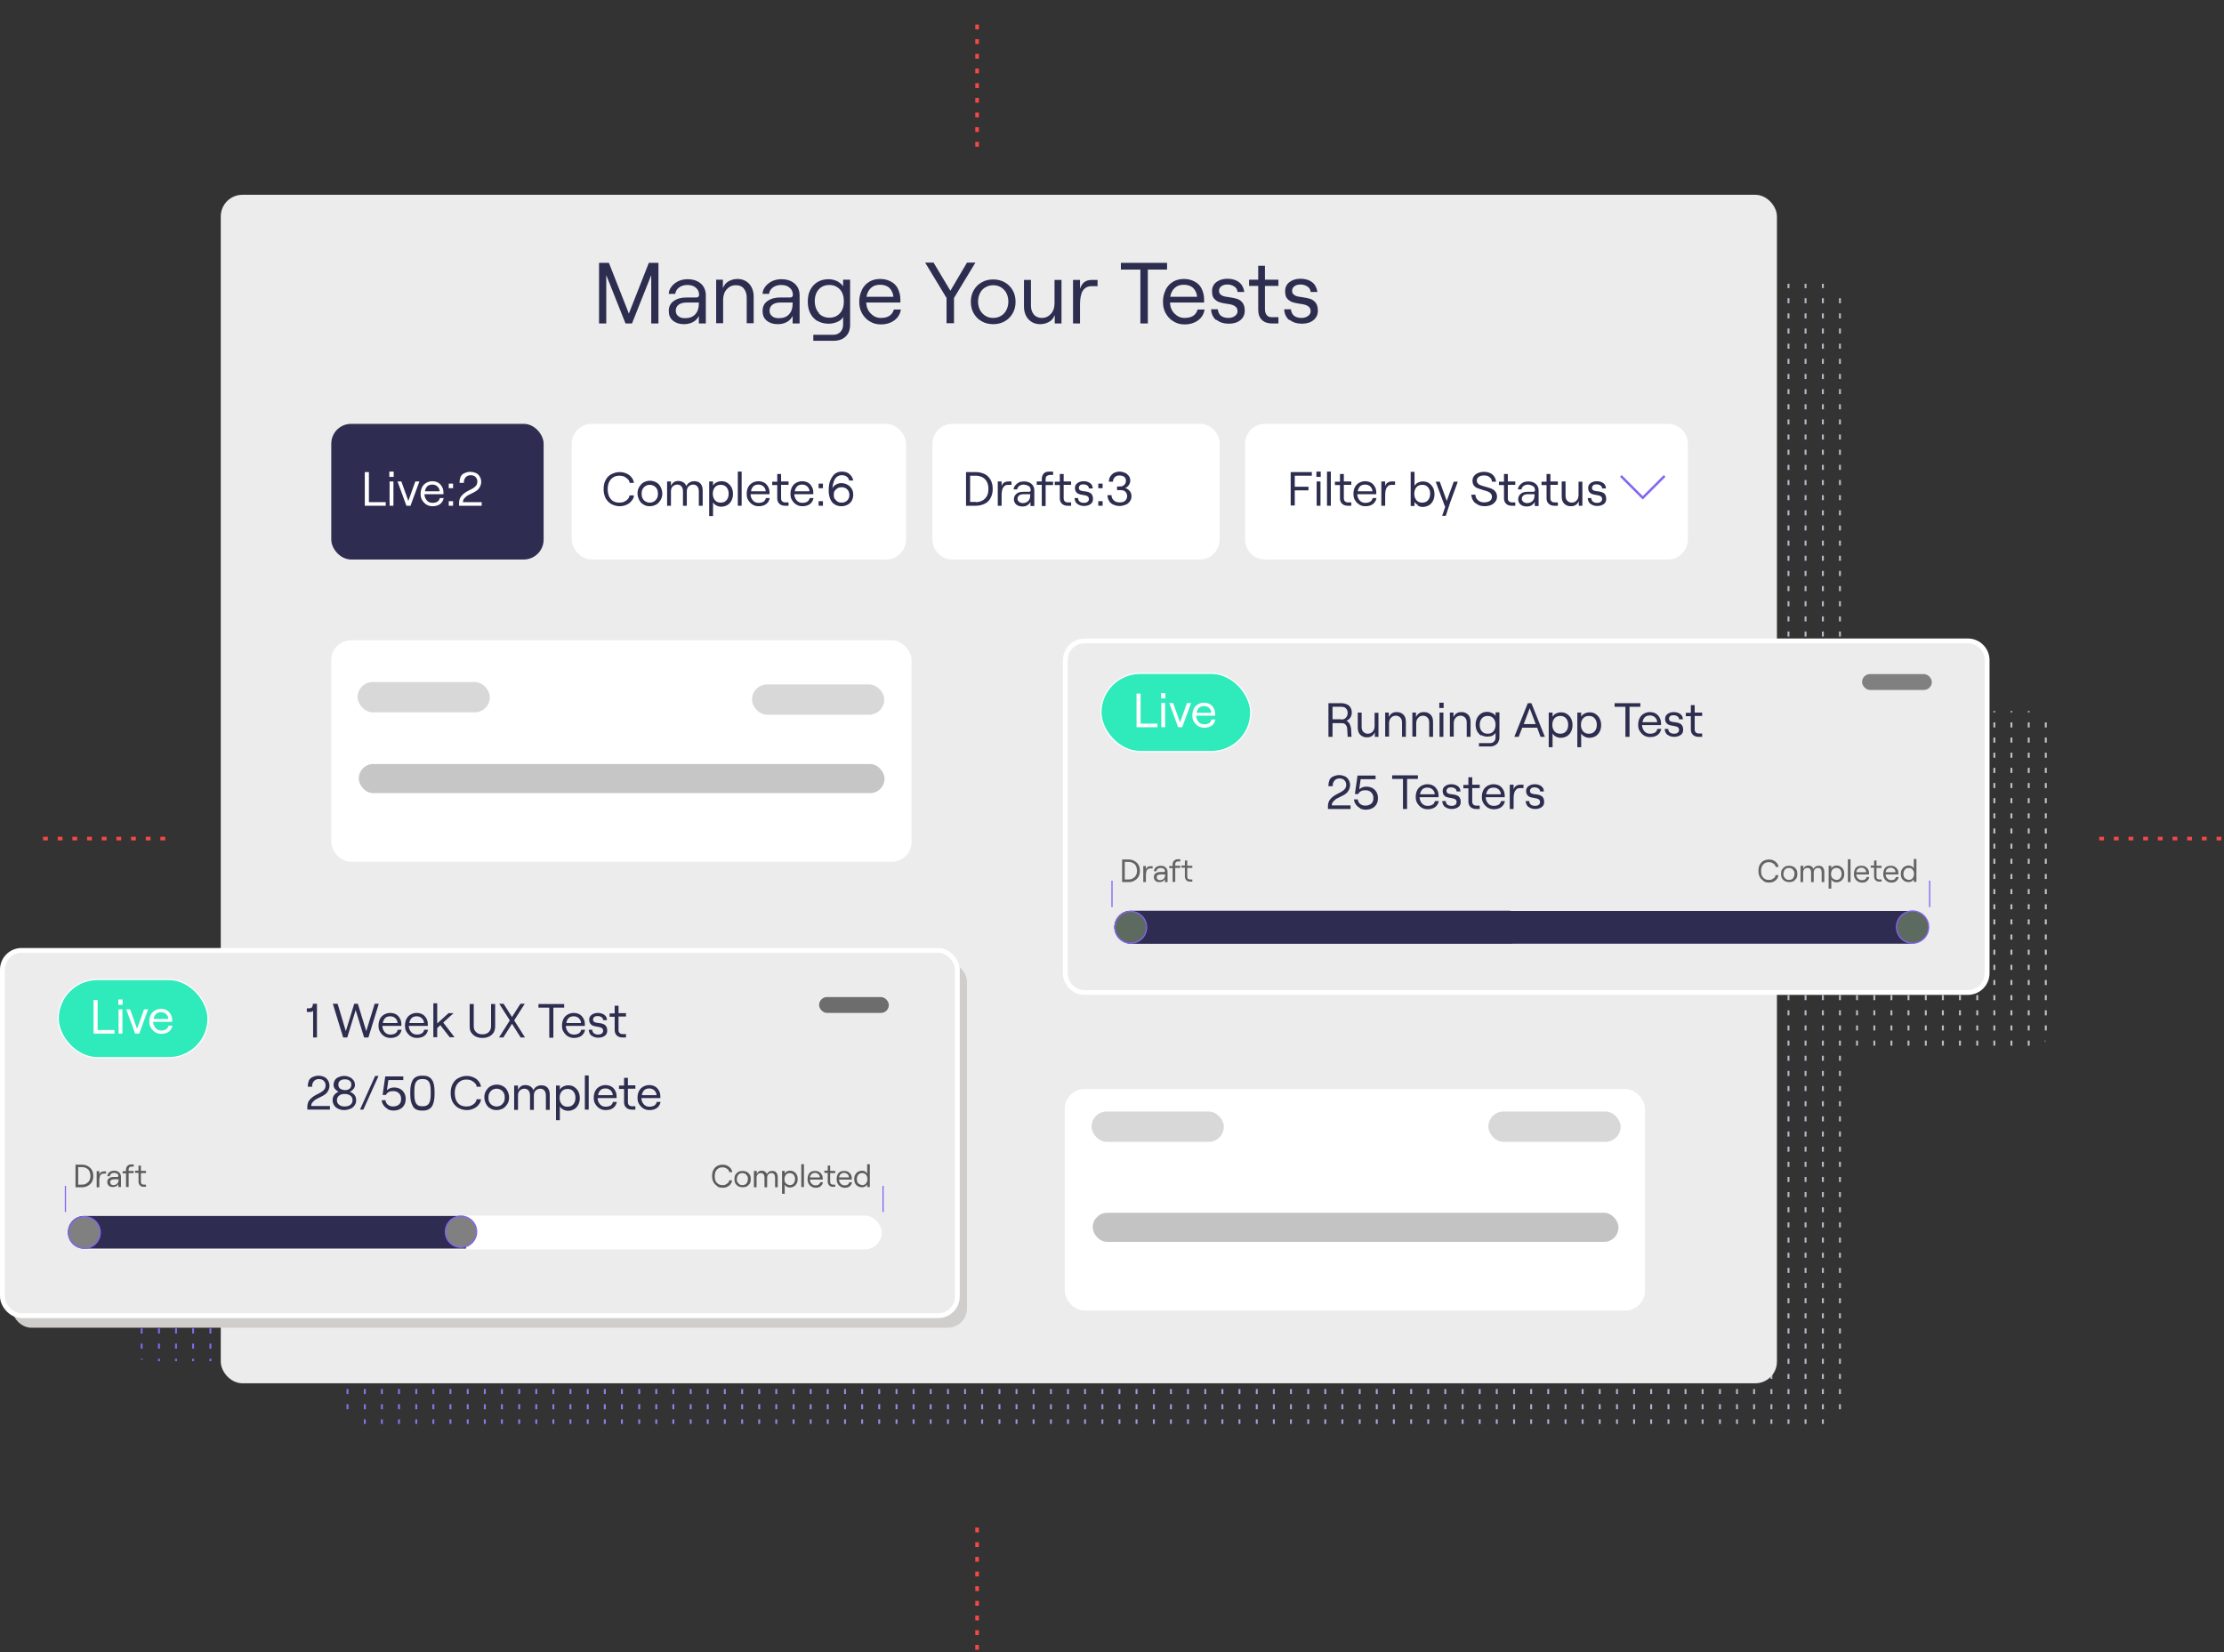 <?xml version="1.0" encoding="UTF-8"?>
<svg id="Layer_2" xmlns="http://www.w3.org/2000/svg" xmlns:xlink="http://www.w3.org/1999/xlink"
     viewBox="0 0 92.48 68.71">
    <rect x="0" y="0" width="92.48" height="68.71" fill="#333333" stroke="none"/>
    <defs>
        <clipPath id="clippath">
            <path
                d="M84.41,29.57h-7.77V12.57c0-.43-.35-.77-.77-.77H15.06c-.43,0-.77,.35-.77,.77v29.4H6.19c-.43,0-.77,.35-.77,.77v13.09c0,.43,.35,.77,.77,.77H14.29v1.84c0,.43,.35,.77,.77,.77h60.81c.43,0,.77-.35,.77-.77v-14.79h7.77c.43,0,.77-.35,.77-.77v-12.54c0-.43-.35-.77-.77-.77Z"
                fill="none"/>
        </clipPath>
    </defs>
    <g id="Layer_2-2">
        <g clip-path="url(#clippath)">
            <g>
                <line x1="5.18" y1="4.21" x2="5.18" y2="68.19" fill="none" stroke="#8364f3"
                      stroke-dasharray="0 0 0 0 0 0 .21 .42 .21 .42 .21 .42" stroke-miterlimit="10" stroke-width=".08"/>
                <line x1="5.89" y1="4.21" x2="5.89" y2="68.19" fill="none" stroke="#8465f3"
                      stroke-dasharray="0 0 0 0 0 0 .21 .42 .21 .42 .21 .42" stroke-miterlimit="10" stroke-width=".08"/>
                <line x1="6.61" y1="4.21" x2="6.61" y2="68.19" fill="none" stroke="#8466f2"
                      stroke-dasharray="0 0 0 0 0 0 .21 .42 .21 .42 .21 .42" stroke-miterlimit="10" stroke-width=".08"/>
                <line x1="7.32" y1="4.21" x2="7.32" y2="68.19" fill="none" stroke="#8567f2"
                      stroke-dasharray="0 0 0 0 0 0 .21 .42 .21 .42 .21 .42" stroke-miterlimit="10" stroke-width=".08"/>
                <line x1="8.03" y1="4.21" x2="8.03" y2="68.19" fill="none" stroke="#8567f1"
                      stroke-dasharray="0 0 0 0 0 0 .21 .42 .21 .42 .21 .42" stroke-miterlimit="10" stroke-width=".08"/>
                <line x1="8.75" y1="4.21" x2="8.75" y2="68.19" fill="none" stroke="#8668f1"
                      stroke-dasharray="0 0 0 0 0 0 .21 .42 .21 .42 .21 .42" stroke-miterlimit="10" stroke-width=".08"/>
                <line x1="9.46" y1="4.21" x2="9.46" y2="68.19" fill="none" stroke="#8669f0"
                      stroke-dasharray="0 0 0 0 0 0 .21 .42 .21 .42 .21 .42" stroke-miterlimit="10" stroke-width=".08"/>
                <line x1="10.17" y1="4.21" x2="10.17" y2="68.19" fill="none" stroke="#876af0"
                      stroke-dasharray="0 0 0 0 0 0 .21 .42 .21 .42 .21 .42" stroke-miterlimit="10" stroke-width=".08"/>
                <line x1="10.89" y1="4.21" x2="10.89" y2="68.19" fill="none" stroke="#886bf0"
                      stroke-dasharray="0 0 0 0 0 0 .21 .42 .21 .42 .21 .42" stroke-miterlimit="10" stroke-width=".08"/>
                <line x1="11.6" y1="4.21" x2="11.6" y2="68.19" fill="none" stroke="#886cef"
                      stroke-dasharray="0 0 0 0 0 0 .21 .42 .21 .42 .21 .42" stroke-miterlimit="10" stroke-width=".08"/>
                <line x1="12.31" y1="4.21" x2="12.31" y2="68.19" fill="none" stroke="#896cef"
                      stroke-dasharray="0 0 0 0 0 0 .21 .42 .21 .42 .21 .42" stroke-miterlimit="10" stroke-width=".08"/>
                <line x1="13.03" y1="4.21" x2="13.03" y2="68.19" fill="none" stroke="#896dee"
                      stroke-dasharray="0 0 0 0 0 0 .21 .42 .21 .42 .21 .42" stroke-miterlimit="10" stroke-width=".08"/>
                <line x1="13.74" y1="4.21" x2="13.74" y2="68.19" fill="none" stroke="#8a6eee"
                      stroke-dasharray="0 0 0 0 0 0 .21 .42 .21 .42 .21 .42" stroke-miterlimit="10" stroke-width=".08"/>
                <line x1="14.45" y1="4.21" x2="14.45" y2="68.19" fill="none" stroke="#8a6fed"
                      stroke-dasharray="0 0 0 0 0 0 .21 .42 .21 .42 .21 .42" stroke-miterlimit="10" stroke-width=".08"/>
                <line x1="15.17" y1="4.21" x2="15.17" y2="68.19" fill="none" stroke="#8b70ed"
                      stroke-dasharray="0 0 0 0 0 0 .21 .42 .21 .42 .21 .42" stroke-miterlimit="10" stroke-width=".08"/>
                <line x1="15.88" y1="4.21" x2="15.88" y2="68.19" fill="none" stroke="#8c71ed"
                      stroke-dasharray="0 0 0 0 0 0 .21 .42 .21 .42 .21 .42" stroke-miterlimit="10" stroke-width=".08"/>
                <line x1="16.59" y1="4.21" x2="16.59" y2="68.19" fill="none" stroke="#8c72ec"
                      stroke-dasharray="0 0 0 0 0 0 .21 .42 .21 .42 .21 .42" stroke-miterlimit="10" stroke-width=".08"/>
                <line x1="17.31" y1="4.21" x2="17.31" y2="68.19" fill="none" stroke="#8d72ec"
                      stroke-dasharray="0 0 0 0 0 0 .21 .42 .21 .42 .21 .42" stroke-miterlimit="10" stroke-width=".08"/>
                <line x1="18.02" y1="4.21" x2="18.02" y2="68.19" fill="none" stroke="#8d73eb"
                      stroke-dasharray="0 0 0 0 0 0 .21 .42 .21 .42 .21 .42" stroke-miterlimit="10" stroke-width=".08"/>
                <line x1="18.73" y1="4.21" x2="18.73" y2="68.19" fill="none" stroke="#8e74eb"
                      stroke-dasharray="0 0 0 0 0 0 .21 .42 .21 .42 .21 .42" stroke-miterlimit="10" stroke-width=".08"/>
                <line x1="19.45" y1="4.21" x2="19.45" y2="68.19" fill="none" stroke="#8e75ea"
                      stroke-dasharray="0 0 0 0 0 0 .21 .42 .21 .42 .21 .42" stroke-miterlimit="10" stroke-width=".08"/>
                <line x1="20.16" y1="4.21" x2="20.16" y2="68.19" fill="none" stroke="#8f76ea"
                      stroke-dasharray="0 0 0 0 0 0 .21 .42 .21 .42 .21 .42" stroke-miterlimit="10" stroke-width=".08"/>
                <line x1="20.87" y1="4.21" x2="20.87" y2="68.19" fill="none" stroke="#9077ea"
                      stroke-dasharray="0 0 0 0 0 0 .21 .42 .21 .42 .21 .42" stroke-miterlimit="10" stroke-width=".08"/>
                <line x1="21.59" y1="4.21" x2="21.59" y2="68.19" fill="none" stroke="#9078e9"
                      stroke-dasharray="0 0 0 0 0 0 .21 .42 .21 .42 .21 .42" stroke-miterlimit="10" stroke-width=".08"/>
                <line x1="22.3" y1="4.21" x2="22.3" y2="68.19" fill="none" stroke="#9178e9"
                      stroke-dasharray="0 0 0 0 0 0 .21 .42 .21 .42 .21 .42" stroke-miterlimit="10" stroke-width=".08"/>
                <line x1="23.01" y1="4.21" x2="23.01" y2="68.19" fill="none" stroke="#9179e8"
                      stroke-dasharray="0 0 0 0 0 0 .21 .42 .21 .42 .21 .42" stroke-miterlimit="10" stroke-width=".08"/>
                <line x1="23.72" y1="4.21" x2="23.72" y2="68.19" fill="none" stroke="#927ae8"
                      stroke-dasharray="0 0 0 0 0 0 .21 .42 .21 .42 .21 .42" stroke-miterlimit="10" stroke-width=".08"/>
                <line x1="24.44" y1="4.21" x2="24.44" y2="68.19" fill="none" stroke="#927be7"
                      stroke-dasharray="0 0 0 0 0 0 .21 .42 .21 .42 .21 .42" stroke-miterlimit="10" stroke-width=".08"/>
                <line x1="25.15" y1="4.21" x2="25.15" y2="68.19" fill="none" stroke="#937ce7"
                      stroke-dasharray="0 0 0 0 0 0 .21 .42 .21 .42 .21 .42" stroke-miterlimit="10" stroke-width=".08"/>
                <line x1="25.86" y1="4.21" x2="25.86" y2="68.19" fill="none" stroke="#947de7"
                      stroke-dasharray="0 0 0 0 0 0 .21 .42 .21 .42 .21 .42" stroke-miterlimit="10" stroke-width=".08"/>
                <line x1="26.58" y1="4.21" x2="26.58" y2="68.19" fill="none" stroke="#947de6"
                      stroke-dasharray="0 0 0 0 0 0 .21 .42 .21 .42 .21 .42" stroke-miterlimit="10" stroke-width=".08"/>
                <line x1="27.29" y1="4.21" x2="27.29" y2="68.19" fill="none" stroke="#957ee6"
                      stroke-dasharray="0 0 0 0 0 0 .21 .42 .21 .42 .21 .42" stroke-miterlimit="10" stroke-width=".08"/>
                <line x1="28" y1="4.21" x2="28" y2="68.19" fill="none" stroke="#957fe5"
                      stroke-dasharray="0 0 0 0 0 0 .21 .42 .21 .42 .21 .42" stroke-miterlimit="10" stroke-width=".08"/>
                <line x1="28.72" y1="4.21" x2="28.72" y2="68.19" fill="none" stroke="#9680e5"
                      stroke-dasharray="0 0 0 0 0 0 .21 .42 .21 .42 .21 .42" stroke-miterlimit="10" stroke-width=".08"/>
                <line x1="29.43" y1="4.21" x2="29.43" y2="68.19" fill="none" stroke="#9681e4"
                      stroke-dasharray="0 0 0 0 0 0 .21 .42 .21 .42 .21 .42" stroke-miterlimit="10" stroke-width=".08"/>
                <line x1="30.14" y1="4.21" x2="30.14" y2="68.19" fill="none" stroke="#9782e4"
                      stroke-dasharray="0 0 0 0 0 0 .21 .42 .21 .42 .21 .42" stroke-miterlimit="10" stroke-width=".08"/>
                <line x1="30.86" y1="4.21" x2="30.86" y2="68.19" fill="none" stroke="#9883e4"
                      stroke-dasharray="0 0 0 0 0 0 .21 .42 .21 .42 .21 .42" stroke-miterlimit="10" stroke-width=".08"/>
                <line x1="31.57" y1="4.21" x2="31.57" y2="68.19" fill="none" stroke="#9883e3"
                      stroke-dasharray="0 0 0 0 0 0 .21 .42 .21 .42 .21 .42" stroke-miterlimit="10" stroke-width=".08"/>
                <line x1="32.28" y1="4.21" x2="32.28" y2="68.19" fill="none" stroke="#9984e3"
                      stroke-dasharray="0 0 0 0 0 0 .21 .42 .21 .42 .21 .42" stroke-miterlimit="10" stroke-width=".08"/>
                <line x1="33" y1="4.21" x2="33" y2="68.19" fill="none" stroke="#9985e2"
                      stroke-dasharray="0 0 0 0 0 0 .21 .42 .21 .42 .21 .42" stroke-miterlimit="10" stroke-width=".08"/>
                <line x1="33.71" y1="4.21" x2="33.71" y2="68.19" fill="none" stroke="#9a86e2"
                      stroke-dasharray="0 0 0 0 0 0 .21 .42 .21 .42 .21 .42" stroke-miterlimit="10" stroke-width=".08"/>
                <line x1="34.42" y1="4.21" x2="34.42" y2="68.19" fill="none" stroke="#9a87e1"
                      stroke-dasharray="0 0 0 0 0 0 .21 .42 .21 .42 .21 .42" stroke-miterlimit="10" stroke-width=".08"/>
                <line x1="35.14" y1="4.21" x2="35.14" y2="68.19" fill="none" stroke="#9b88e1"
                      stroke-dasharray="0 0 0 0 0 0 .21 .42 .21 .42 .21 .42" stroke-miterlimit="10" stroke-width=".08"/>
                <line x1="35.85" y1="4.21" x2="35.85" y2="68.19" fill="none" stroke="#9c88e1"
                      stroke-dasharray="0 0 0 0 0 0 .21 .42 .21 .42 .21 .42" stroke-miterlimit="10" stroke-width=".08"/>
                <line x1="36.56" y1="4.21" x2="36.56" y2="68.19" fill="none" stroke="#9c89e0"
                      stroke-dasharray="0 0 0 0 0 0 .21 .42 .21 .42 .21 .42" stroke-miterlimit="10" stroke-width=".08"/>
                <line x1="37.28" y1="4.21" x2="37.28" y2="68.19" fill="none" stroke="#9d8ae0"
                      stroke-dasharray="0 0 0 0 0 0 .21 .42 .21 .42 .21 .42" stroke-miterlimit="10" stroke-width=".08"/>
                <line x1="37.99" y1="4.21" x2="37.99" y2="68.19" fill="none" stroke="#9d8bdf"
                      stroke-dasharray="0 0 0 0 0 0 .21 .42 .21 .42 .21 .42" stroke-miterlimit="10" stroke-width=".08"/>
                <line x1="38.7" y1="4.21" x2="38.7" y2="68.19" fill="none" stroke="#9e8cdf"
                      stroke-dasharray="0 0 0 0 0 0 .21 .42 .21 .42 .21 .42" stroke-miterlimit="10" stroke-width=".08"/>
                <line x1="39.42" y1="4.21" x2="39.42" y2="68.19" fill="none" stroke="#9e8dde"
                      stroke-dasharray="0 0 0 0 0 0 .21 .42 .21 .42 .21 .42" stroke-miterlimit="10" stroke-width=".08"/>
                <line x1="40.13" y1="4.21" x2="40.13" y2="68.19" fill="none" stroke="#9f8ede"
                      stroke-dasharray="0 0 0 0 0 0 .21 .42 .21 .42 .21 .42" stroke-miterlimit="10" stroke-width=".08"/>
                <line x1="40.84" y1="4.21" x2="40.84" y2="68.19" fill="none" stroke="#a08ede"
                      stroke-dasharray="0 0 0 0 0 0 .21 .42 .21 .42 .21 .42" stroke-miterlimit="10" stroke-width=".08"/>
                <line x1="41.56" y1="4.21" x2="41.56" y2="68.19" fill="none" stroke="#a08fdd"
                      stroke-dasharray="0 0 0 0 0 0 .21 .42 .21 .42 .21 .42" stroke-miterlimit="10" stroke-width=".08"/>
                <line x1="42.27" y1="4.21" x2="42.27" y2="68.19" fill="none" stroke="#a190dd"
                      stroke-dasharray="0 0 0 0 0 0 .21 .42 .21 .42 .21 .42" stroke-miterlimit="10" stroke-width=".08"/>
                <line x1="42.98" y1="4.21" x2="42.98" y2="68.19" fill="none" stroke="#a191dc"
                      stroke-dasharray="0 0 0 0 0 0 .21 .42 .21 .42 .21 .42" stroke-miterlimit="10" stroke-width=".08"/>
                <line x1="43.7" y1="4.21" x2="43.7" y2="68.19" fill="none" stroke="#a292dc"
                      stroke-dasharray="0 0 0 0 0 0 .21 .42 .21 .42 .21 .42" stroke-miterlimit="10" stroke-width=".08"/>
                <line x1="44.41" y1="4.21" x2="44.41" y2="68.19" fill="none" stroke="#a293db"
                      stroke-dasharray="0 0 0 0 0 0 .21 .42 .21 .42 .21 .42" stroke-miterlimit="10" stroke-width=".08"/>
                <line x1="45.12" y1="4.21" x2="45.12" y2="68.19" fill="none" stroke="#a393db"
                      stroke-dasharray="0 0 0 0 0 0 .21 .42 .21 .42 .21 .42" stroke-miterlimit="10" stroke-width=".08"/>
                <line x1="45.84" y1="4.21" x2="45.84" y2="68.19" fill="none" stroke="#a494db"
                      stroke-dasharray="0 0 0 0 0 0 .21 .42 .21 .42 .21 .42" stroke-miterlimit="10" stroke-width=".08"/>
                <line x1="46.55" y1="4.21" x2="46.55" y2="68.19" fill="none" stroke="#a495da"
                      stroke-dasharray="0 0 0 0 0 0 .21 .42 .21 .42 .21 .42" stroke-miterlimit="10" stroke-width=".08"/>
                <line x1="47.26" y1="4.21" x2="47.26" y2="68.19" fill="none" stroke="#a596da"
                      stroke-dasharray="0 0 0 0 0 0 .21 .42 .21 .42 .21 .42" stroke-miterlimit="10" stroke-width=".08"/>
                <line x1="47.98" y1="4.21" x2="47.98" y2="68.19" fill="none" stroke="#a597d9"
                      stroke-dasharray="0 0 0 0 0 0 .21 .42 .21 .42 .21 .42" stroke-miterlimit="10" stroke-width=".08"/>
                <line x1="48.69" y1="4.21" x2="48.69" y2="68.19" fill="none" stroke="#a698d9"
                      stroke-dasharray="0 0 0 0 0 0 .21 .42 .21 .42 .21 .42" stroke-miterlimit="10" stroke-width=".08"/>
                <line x1="49.4" y1="4.21" x2="49.4" y2="68.19" fill="none" stroke="#a699d8"
                      stroke-dasharray="0 0 0 0 0 0 .21 .42 .21 .42 .21 .42" stroke-miterlimit="10" stroke-width=".08"/>
                <line x1="50.12" y1="4.21" x2="50.12" y2="68.19" fill="none" stroke="#a799d8"
                      stroke-dasharray="0 0 0 0 0 0 .21 .42 .21 .42 .21 .42" stroke-miterlimit="10" stroke-width=".08"/>
                <line x1="50.83" y1="4.21" x2="50.83" y2="68.19" fill="none" stroke="#a89ad8"
                      stroke-dasharray="0 0 0 0 0 0 .21 .42 .21 .42 .21 .42" stroke-miterlimit="10" stroke-width=".08"/>
                <line x1="51.54" y1="4.21" x2="51.54" y2="68.19" fill="none" stroke="#a89bd7"
                      stroke-dasharray="0 0 0 0 0 0 .21 .42 .21 .42 .21 .42" stroke-miterlimit="10" stroke-width=".08"/>
                <line x1="52.26" y1="4.21" x2="52.26" y2="68.19" fill="none" stroke="#a99cd7"
                      stroke-dasharray="0 0 0 0 0 0 .21 .42 .21 .42 .21 .42" stroke-miterlimit="10" stroke-width=".08"/>
                <line x1="52.97" y1="4.21" x2="52.97" y2="68.19" fill="none" stroke="#a99dd6"
                      stroke-dasharray="0 0 0 0 0 0 .21 .42 .21 .42 .21 .42" stroke-miterlimit="10" stroke-width=".08"/>
                <line x1="53.68" y1="4.21" x2="53.68" y2="68.19" fill="none" stroke="#aa9ed6"
                      stroke-dasharray="0 0 0 0 0 0 .21 .42 .21 .42 .21 .42" stroke-miterlimit="10" stroke-width=".08"/>
                <line x1="54.4" y1="4.21" x2="54.4" y2="68.19" fill="none" stroke="#aa9fd5"
                      stroke-dasharray="0 0 0 0 0 0 .21 .42 .21 .42 .21 .42" stroke-miterlimit="10" stroke-width=".08"/>
                <line x1="55.11" y1="4.21" x2="55.11" y2="68.19" fill="none" stroke="#ab9fd5"
                      stroke-dasharray="0 0 0 0 0 0 .21 .42 .21 .42 .21 .42" stroke-miterlimit="10" stroke-width=".08"/>
                <line x1="55.82" y1="4.21" x2="55.82" y2="68.19" fill="none" stroke="#aca0d5"
                      stroke-dasharray="0 0 0 0 0 0 .21 .42 .21 .42 .21 .42" stroke-miterlimit="10" stroke-width=".08"/>
                <line x1="56.54" y1="4.21" x2="56.54" y2="68.19" fill="none" stroke="#aca1d4"
                      stroke-dasharray="0 0 0 0 0 0 .21 .42 .21 .42 .21 .42" stroke-miterlimit="10" stroke-width=".08"/>
                <line x1="57.25" y1="4.21" x2="57.25" y2="68.19" fill="none" stroke="#ada2d4"
                      stroke-dasharray="0 0 0 0 0 0 .21 .42 .21 .42 .21 .42" stroke-miterlimit="10" stroke-width=".08"/>
                <line x1="57.96" y1="4.21" x2="57.96" y2="68.19" fill="none" stroke="#ada3d3"
                      stroke-dasharray="0 0 0 0 0 0 .21 .42 .21 .42 .21 .42" stroke-miterlimit="10" stroke-width=".08"/>
                <line x1="58.68" y1="4.21" x2="58.68" y2="68.19" fill="none" stroke="#aea4d3"
                      stroke-dasharray="0 0 0 0 0 0 .21 .42 .21 .42 .21 .42" stroke-miterlimit="10" stroke-width=".08"/>
                <line x1="59.39" y1="4.21" x2="59.39" y2="68.19" fill="none" stroke="#aea4d2"
                      stroke-dasharray="0 0 0 0 0 0 .21 .42 .21 .42 .21 .42" stroke-miterlimit="10" stroke-width=".08"/>
                <line x1="60.1" y1="4.21" x2="60.1" y2="68.19" fill="none" stroke="#afa5d2"
                      stroke-dasharray="0 0 0 0 0 0 .21 .42 .21 .42 .21 .42" stroke-miterlimit="10" stroke-width=".08"/>
                <line x1="60.82" y1="4.21" x2="60.82" y2="68.19" fill="none" stroke="#b0a6d2"
                      stroke-dasharray="0 0 0 0 0 0 .21 .42 .21 .42 .21 .42" stroke-miterlimit="10" stroke-width=".08"/>
                <line x1="61.53" y1="4.21" x2="61.53" y2="68.19" fill="none" stroke="#b0a7d1"
                      stroke-dasharray="0 0 0 0 0 0 .21 .42 .21 .42 .21 .42" stroke-miterlimit="10" stroke-width=".08"/>
                <line x1="62.24" y1="4.21" x2="62.24" y2="68.19" fill="none" stroke="#b1a8d1"
                      stroke-dasharray="0 0 0 0 0 0 .21 .42 .21 .42 .21 .42" stroke-miterlimit="10" stroke-width=".08"/>
                <line x1="62.96" y1="4.21" x2="62.96" y2="68.19" fill="none" stroke="#b1a9d0"
                      stroke-dasharray="0 0 0 0 0 0 .21 .42 .21 .42 .21 .42" stroke-miterlimit="10" stroke-width=".08"/>
                <line x1="63.67" y1="4.21" x2="63.67" y2="68.19" fill="none" stroke="#b2aad0"
                      stroke-dasharray="0 0 0 0 0 0 .21 .42 .21 .42 .21 .42" stroke-miterlimit="10" stroke-width=".08"/>
                <line x1="64.38" y1="4.21" x2="64.38" y2="68.19" fill="none" stroke="#b2aacf"
                      stroke-dasharray="0 0 0 0 0 0 .21 .42 .21 .42 .21 .42" stroke-miterlimit="10" stroke-width=".08"/>
                <line x1="65.1" y1="4.21" x2="65.1" y2="68.19" fill="none" stroke="#b3abcf"
                      stroke-dasharray="0 0 0 0 0 0 .21 .42 .21 .42 .21 .42" stroke-miterlimit="10" stroke-width=".08"/>
                <line x1="65.81" y1="4.21" x2="65.81" y2="68.19" fill="none" stroke="#b4accf"
                      stroke-dasharray="0 0 0 0 0 0 .21 .42 .21 .42 .21 .42" stroke-miterlimit="10" stroke-width=".08"/>
                <line x1="66.52" y1="4.21" x2="66.52" y2="68.19" fill="none" stroke="#b4adce"
                      stroke-dasharray="0 0 0 0 0 0 .21 .42 .21 .42 .21 .42" stroke-miterlimit="10" stroke-width=".08"/>
                <line x1="67.24" y1="4.21" x2="67.24" y2="68.19" fill="none" stroke="#b5aece"
                      stroke-dasharray="0 0 0 0 0 0 .21 .42 .21 .42 .21 .42" stroke-miterlimit="10" stroke-width=".08"/>
                <line x1="67.95" y1="4.21" x2="67.95" y2="68.19" fill="none" stroke="#b5afcd"
                      stroke-dasharray="0 0 0 0 0 0 .21 .42 .21 .42 .21 .42" stroke-miterlimit="10" stroke-width=".08"/>
                <line x1="68.66" y1="4.21" x2="68.66" y2="68.19" fill="none" stroke="#b6afcd"
                      stroke-dasharray="0 0 0 0 0 0 .21 .42 .21 .42 .21 .42" stroke-miterlimit="10" stroke-width=".08"/>
                <line x1="69.38" y1="4.21" x2="69.38" y2="68.19" fill="none" stroke="#b6b0cc"
                      stroke-dasharray="0 0 0 0 0 0 .21 .42 .21 .42 .21 .42" stroke-miterlimit="10" stroke-width=".08"/>
                <line x1="70.09" y1="4.21" x2="70.09" y2="68.19" fill="none" stroke="#b7b1cc"
                      stroke-dasharray="0 0 0 0 0 0 .21 .42 .21 .42 .21 .42" stroke-miterlimit="10" stroke-width=".08"/>
                <line x1="70.8" y1="4.21" x2="70.8" y2="68.19" fill="none" stroke="#b8b2cc"
                      stroke-dasharray="0 0 0 0 0 0 .21 .42 .21 .42 .21 .42" stroke-miterlimit="10" stroke-width=".08"/>
                <line x1="71.52" y1="4.21" x2="71.52" y2="68.19" fill="none" stroke="#b8b3cb"
                      stroke-dasharray="0 0 0 0 0 0 .21 .42 .21 .42 .21 .42" stroke-miterlimit="10" stroke-width=".08"/>
                <line x1="72.23" y1="4.21" x2="72.23" y2="68.19" fill="none" stroke="#b9b4cb"
                      stroke-dasharray="0 0 0 0 0 0 .21 .42 .21 .42 .21 .42" stroke-miterlimit="10" stroke-width=".08"/>
                <line x1="72.94" y1="4.21" x2="72.94" y2="68.19" fill="none" stroke="#b9b5ca"
                      stroke-dasharray="0 0 0 0 0 0 .21 .42 .21 .42 .21 .42" stroke-miterlimit="10" stroke-width=".08"/>
                <line x1="73.66" y1="4.21" x2="73.66" y2="68.19" fill="none" stroke="#bab5ca"
                      stroke-dasharray="0 0 0 0 0 0 .21 .42 .21 .42 .21 .42" stroke-miterlimit="10" stroke-width=".08"/>
                <line x1="74.37" y1="4.21" x2="74.37" y2="68.19" fill="none" stroke="#bab6c9"
                      stroke-dasharray="0 0 0 0 0 0 .21 .42 .21 .42 .21 .42" stroke-miterlimit="10" stroke-width=".08"/>
                <line x1="75.08" y1="4.21" x2="75.08" y2="68.19" fill="none" stroke="#bbb7c9"
                      stroke-dasharray="0 0 0 0 0 0 .21 .42 .21 .42 .21 .42" stroke-miterlimit="10" stroke-width=".08"/>
                <line x1="75.8" y1="4.21" x2="75.8" y2="68.19" fill="none" stroke="#bcb8c9"
                      stroke-dasharray="0 0 0 0 0 0 .21 .42 .21 .42 .21 .42" stroke-miterlimit="10" stroke-width=".08"/>
                <line x1="76.51" y1="4.21" x2="76.51" y2="68.19" fill="none" stroke="#bcb9c8"
                      stroke-dasharray="0 0 0 0 0 0 .21 .42 .21 .42 .21 .42" stroke-miterlimit="10" stroke-width=".08"/>
                <line x1="77.22" y1="4.21" x2="77.22" y2="68.19" fill="none" stroke="#bdbac8"
                      stroke-dasharray="0 0 0 0 0 0 .21 .42 .21 .42 .21 .42" stroke-miterlimit="10" stroke-width=".08"/>
                <line x1="77.94" y1="4.21" x2="77.94" y2="68.19" fill="none" stroke="#bdbbc7"
                      stroke-dasharray="0 0 0 0 0 0 .21 .42 .21 .42 .21 .42" stroke-miterlimit="10" stroke-width=".08"/>
                <line x1="78.65" y1="4.21" x2="78.65" y2="68.19" fill="none" stroke="#bebbc7"
                      stroke-dasharray="0 0 0 0 0 0 .21 .42 .21 .42 .21 .42" stroke-miterlimit="10" stroke-width=".08"/>
                <line x1="79.36" y1="4.21" x2="79.36" y2="68.19" fill="none" stroke="#bebcc6"
                      stroke-dasharray="0 0 0 0 0 0 .21 .42 .21 .42 .21 .42" stroke-miterlimit="10" stroke-width=".08"/>
                <line x1="80.08" y1="4.21" x2="80.08" y2="68.19" fill="none" stroke="#bfbdc6"
                      stroke-dasharray="0 0 0 0 0 0 .21 .42 .21 .42 .21 .42" stroke-miterlimit="10" stroke-width=".08"/>
                <line x1="80.79" y1="4.21" x2="80.79" y2="68.19" fill="none" stroke="#c0bec6"
                      stroke-dasharray="0 0 0 0 0 0 .21 .42 .21 .42 .21 .42" stroke-miterlimit="10" stroke-width=".08"/>
                <line x1="81.5" y1="4.21" x2="81.5" y2="68.19" fill="none" stroke="#c0bfc5"
                      stroke-dasharray="0 0 0 0 0 0 .21 .42 .21 .42 .21 .42" stroke-miterlimit="10" stroke-width=".08"/>
                <line x1="82.22" y1="4.21" x2="82.22" y2="68.19" fill="none" stroke="#c1c0c5"
                      stroke-dasharray="0 0 0 0 0 0 .21 .42 .21 .42 .21 .42" stroke-miterlimit="10" stroke-width=".08"/>
                <line x1="82.93" y1="4.21" x2="82.93" y2="68.19" fill="none" stroke="#c1c0c4"
                      stroke-dasharray="0 0 0 0 0 0 .21 .42 .21 .42 .21 .42" stroke-miterlimit="10" stroke-width=".08"/>
                <line x1="83.64" y1="4.21" x2="83.64" y2="68.19" fill="none" stroke="#c2c1c4"
                      stroke-dasharray="0 0 0 0 0 0 .21 .42 .21 .42 .21 .42" stroke-miterlimit="10" stroke-width=".08"/>
                <line x1="84.36" y1="4.21" x2="84.36" y2="68.19" fill="none" stroke="#c2c2c3"
                      stroke-dasharray="0 0 0 0 0 0 .21 .42 .21 .42 .21 .42" stroke-miterlimit="10" stroke-width=".08"/>
                <line x1="85.07" y1="4.21" x2="85.07" y2="68.19" fill="none" stroke="#c3c3c3"
                      stroke-dasharray="0 0 0 0 0 0 .21 .42 .21 .42 .21 .42" stroke-miterlimit="10" stroke-width=".08"/>
            </g>
        </g>
        <rect x="9.28" y="8.2" width="64.51" height="49.22" rx=".8" ry=".8" fill="#ececec" stroke="#ececec"
              stroke-miterlimit="10" stroke-width=".2"/>
        <rect x="13.8" y="17.65" width="8.78" height="5.59" rx=".8" ry=".8" fill="#2e2c51" stroke="#2e2c51"
              stroke-miterlimit="10" stroke-width=".05"/>
        <rect x="13.8" y="26.65" width="24.08" height="9.16" rx=".8" ry=".8" fill="#fff" stroke="#fff"
              stroke-miterlimit="10" stroke-width=".05"/>
        <rect x="44.3" y="45.31" width="24.08" height="9.16" rx=".8" ry=".8" fill="#fff" stroke="#fff"
              stroke-miterlimit="10" stroke-width=".05"/>
        <path
            d="M81.83,26.65H45.1c-.44,0-.8,.36-.8,.8v13.02c0,.44,.36,.8,.8,.8h36.73c.44,0,.8-.36,.8-.8v-13.02c0-.44-.36-.8-.8-.8Z"
            fill="#ececec" stroke="#fff" stroke-miterlimit="10" stroke-width=".2"/>
        <rect x=".5" y="40.02" width="39.71" height="15.19" rx=".8" ry=".8" fill="#d0cecc"/>
        <rect x=".1" y="39.52" width="39.71" height="15.19" rx=".8" ry=".8" fill="#ececec" stroke="#fff"
              stroke-miterlimit="10" stroke-width=".2"/>
        <rect x="23.8" y="17.65" width="13.85" height="5.59" rx=".8" ry=".8" fill="#fff" stroke="#fff"
              stroke-miterlimit="10" stroke-width=".05"/>
        <path
            d="M49.89,17.65h-10.29c-.44,0-.8,.36-.8,.8v3.99c0,.44,.36,.8,.8,.8h10.29c.44,0,.8-.36,.8-.8v-3.99c0-.44-.36-.8-.8-.8Z"
            fill="#fff" stroke="#fff" stroke-miterlimit="10" stroke-width=".05"/>
        <path
            d="M69.36,17.65h-16.76c-.44,0-.8,.36-.8,.8v3.99c0,.44,.36,.8,.8,.8h16.76c.44,0,.8-.36,.8-.8v-3.99c0-.44-.36-.8-.8-.8Z"
            fill="#fff" stroke="#fff" stroke-miterlimit="10" stroke-width=".05"/>
        <rect x="2.42" y="40.73" width="6.23" height="3.25" rx="1.63" ry="1.63" fill="#2feabb" stroke="#fff"
              stroke-miterlimit="10" stroke-width=".05"/>
        <rect x="2.82" y="50.57" width="33.82" height="1.36" rx=".68" ry=".68" fill="#fff" stroke="#fff"
              stroke-miterlimit="10" stroke-width=".05"/>
        <path d="M19.38,51.92H3.5c-.38,0-.68-.3-.68-.68h0c0-.38,.3-.68,.68-.68h15.78" fill="#2e2c51"/>
        <circle cx="19.17" cy="51.22" r=".65" fill="gray" stroke="#8364f3" stroke-miterlimit="10" stroke-width=".05"/>
        <circle cx="3.51" cy="51.25" r=".66" fill="gray" stroke="#8364f3" stroke-miterlimit="10" stroke-width=".05"/>
        <g>
            <path
                d="M3.14,48.43h.27c.09,0,.17,.02,.24,.06,.07,.04,.13,.09,.17,.16s.06,.15,.06,.25-.02,.18-.06,.25c-.04,.07-.1,.12-.17,.16-.07,.04-.15,.06-.24,.06h-.27v-.93Zm.27,.83c.06,0,.12-.01,.17-.04,.05-.03,.1-.07,.13-.12s.05-.12,.05-.2-.02-.15-.05-.21-.07-.09-.13-.12-.11-.04-.17-.04h-.16v.73h.16Z"
                fill="#5b5b5b"/>
            <path
                d="M4.17,48.86s-.04,.12-.04,.21v.3h-.11v-.67h.11v.14s.04-.08,.07-.1c.03-.02,.07-.03,.12-.03h.09v.09h-.09c-.06,0-.11,.02-.14,.07Z"
                fill="#5b5b5b"/>
            <path
                d="M4.88,48.81s-.08-.04-.13-.04c-.05,0-.09,.01-.13,.04-.03,.03-.05,.06-.06,.1h-.1s.02-.08,.04-.12c.03-.03,.06-.06,.1-.08,.04-.02,.09-.03,.14-.03,.09,0,.16,.02,.21,.07,.05,.04,.08,.11,.08,.18v.43h-.11v-.12s-.05,.07-.09,.09c-.04,.02-.09,.03-.14,.03-.07,0-.13-.02-.17-.06-.04-.04-.06-.09-.06-.15,0-.06,.02-.12,.07-.15,.05-.04,.11-.06,.2-.06h.15s.02,0,.03-.01c0,0,.01-.02,.01-.03,0-.05-.02-.08-.05-.11Zm-.27,.44s.06,.03,.1,.03c.07,0,.12-.02,.16-.06,.04-.04,.06-.09,.06-.16v-.02h-.19c-.05,0-.09,.01-.12,.03s-.04,.05-.04,.09c0,.03,.01,.06,.04,.08Z"
                fill="#5b5b5b"/>
            <path
                d="M5.24,48.79h-.14v-.09h.14v-.07c0-.06,.02-.11,.06-.15,.04-.04,.09-.06,.15-.06h.11v.09h-.1s-.06,.01-.08,.03-.03,.05-.03,.08v.07h.21v.09h-.21v.58h-.11v-.58Z"
                fill="#5b5b5b"/>
            <path
                d="M5.86,48.48v.21h.21v.09h-.21v.36s0,.07,.03,.09,.05,.03,.08,.03h.1v.09h-.1c-.06,0-.12-.02-.15-.06-.04-.04-.06-.09-.06-.15v-.37h-.14v-.09h.14v-.21h.11Z"
                fill="#5b5b5b"/>
        </g>
        <g>
            <path
                d="M29.83,49.32c-.07-.04-.12-.09-.16-.16-.04-.07-.06-.16-.06-.26s.02-.19,.06-.26c.04-.07,.1-.13,.16-.16s.14-.05,.22-.05c.07,0,.13,.01,.19,.04,.06,.03,.1,.06,.14,.11,.04,.05,.06,.1,.07,.16h-.12s-.02-.07-.05-.1c-.03-.03-.06-.05-.1-.07-.04-.02-.08-.03-.13-.03-.07,0-.12,.01-.17,.04s-.09,.07-.12,.13c-.03,.06-.04,.12-.04,.2s.01,.15,.04,.2c.03,.06,.07,.1,.12,.13s.11,.04,.17,.04c.05,0,.09,0,.13-.03,.04-.02,.07-.04,.1-.07,.03-.03,.04-.06,.04-.1h.12c0,.06-.03,.11-.06,.16-.04,.05-.08,.08-.14,.11-.06,.03-.12,.04-.19,.04-.08,0-.16-.02-.22-.05Z"
                fill="#5b5b5b"/>
            <path
                d="M30.7,49.33c-.05-.03-.09-.07-.12-.12-.03-.05-.04-.11-.04-.18s.01-.13,.04-.18c.03-.05,.07-.09,.12-.12,.05-.03,.11-.04,.18-.04s.12,.02,.18,.04c.05,.03,.09,.07,.12,.12,.03,.05,.04,.11,.04,.18s-.01,.13-.04,.18c-.03,.05-.07,.09-.12,.12-.05,.03-.11,.04-.18,.04s-.12-.02-.18-.04Zm-.03-.17s.05,.07,.08,.09c.04,.02,.08,.03,.12,.03s.09-.01,.12-.03c.04-.02,.06-.05,.08-.09,.02-.04,.03-.08,.03-.13s0-.09-.03-.13c-.02-.04-.05-.07-.08-.09-.04-.02-.08-.03-.12-.03s-.09,.01-.12,.03c-.04,.02-.06,.05-.08,.09-.02,.04-.03,.08-.03,.13s0,.09,.03,.13Z"
                fill="#5b5b5b"/>
            <path
                d="M31.36,48.69h.11v.13s.04-.08,.07-.1c.04-.03,.08-.04,.13-.04,.06,0,.1,.01,.14,.04s.07,.06,.08,.11c.01-.04,.04-.08,.08-.1,.04-.03,.09-.04,.14-.04,.07,0,.13,.02,.17,.07,.04,.05,.06,.11,.06,.19v.42h-.11v-.4c0-.06-.01-.1-.04-.14-.03-.04-.06-.05-.11-.05-.06,0-.1,.02-.13,.05-.03,.04-.05,.08-.05,.14v.4h-.11v-.4c0-.06-.01-.1-.04-.14-.03-.04-.06-.05-.11-.05-.06,0-.1,.02-.13,.05-.03,.04-.05,.08-.05,.14v.4h-.11v-.67Z"
                fill="#5b5b5b"/>
            <path
                d="M32.52,48.69h.11v.11s.05-.07,.09-.09c.04-.02,.08-.03,.13-.03,.07,0,.13,.02,.17,.05,.05,.03,.09,.07,.11,.12,.03,.05,.04,.11,.04,.18s-.01,.12-.04,.18c-.03,.05-.06,.09-.11,.12s-.11,.05-.17,.05c-.05,0-.09-.01-.13-.03-.04-.02-.07-.05-.09-.09v.38h-.11v-.94Zm.16,.52s.09,.07,.16,.07,.12-.02,.16-.07c.04-.05,.06-.11,.06-.18s-.02-.14-.06-.18c-.04-.05-.09-.07-.16-.07s-.12,.02-.16,.07c-.04,.05-.06,.11-.06,.18s.02,.14,.06,.18Z"
                fill="#5b5b5b"/>
            <path d="M33.32,48.41h.11v.95h-.11v-.95Z" fill="#5b5b5b"/>
            <path
                d="M33.61,48.85c.03-.05,.06-.09,.11-.12,.05-.03,.1-.04,.17-.04s.12,.01,.17,.04c.05,.03,.08,.06,.11,.11,.03,.05,.04,.1,.04,.16,0,.02,0,.03,0,.05h-.53c0,.07,.03,.13,.07,.17s.09,.07,.16,.07c.05,0,.1-.01,.13-.03,.03-.02,.06-.06,.07-.1h.11c-.01,.07-.04,.12-.1,.17s-.12,.06-.21,.06c-.06,0-.12-.02-.17-.05-.05-.03-.09-.07-.12-.13-.03-.05-.04-.11-.04-.18s.01-.12,.04-.18Zm.48,.11c0-.06-.02-.1-.06-.14-.04-.03-.08-.05-.14-.05s-.1,.02-.14,.05c-.04,.03-.06,.08-.07,.14h.41Z"
                fill="#5b5b5b"/>
            <path
                d="M34.52,48.48v.21h.21v.09h-.21v.36s0,.07,.03,.09,.05,.03,.08,.03h.1v.09h-.1c-.06,0-.12-.02-.15-.06-.04-.04-.06-.09-.06-.15v-.37h-.14v-.09h.14v-.21h.11Z"
                fill="#5b5b5b"/>
            <path
                d="M34.82,48.85c.03-.05,.06-.09,.11-.12,.05-.03,.1-.04,.17-.04s.12,.01,.17,.04c.05,.03,.08,.06,.11,.11,.03,.05,.04,.1,.04,.16,0,.02,0,.03,0,.05h-.53c0,.07,.03,.13,.07,.17s.09,.07,.16,.07c.05,0,.1-.01,.13-.03,.03-.02,.06-.06,.07-.1h.11c-.01,.07-.04,.12-.1,.17s-.12,.06-.21,.06c-.06,0-.12-.02-.17-.05-.05-.03-.09-.07-.12-.13-.03-.05-.04-.11-.04-.18s.01-.12,.04-.18Zm.48,.11c0-.06-.02-.1-.06-.14-.04-.03-.08-.05-.14-.05s-.1,.02-.14,.05c-.04,.03-.06,.08-.07,.14h.41Z"
                fill="#5b5b5b"/>
            <path
                d="M35.67,49.33s-.09-.07-.11-.12c-.03-.05-.04-.11-.04-.18s.01-.12,.04-.18c.03-.05,.06-.09,.11-.12s.11-.05,.17-.05c.05,0,.09,.01,.13,.03,.04,.02,.07,.05,.09,.09v-.39h.11v.95h-.11v-.11s-.05,.07-.09,.09c-.04,.02-.08,.03-.13,.03-.07,0-.13-.02-.17-.05Zm.02-.12s.1,.07,.16,.07,.12-.02,.16-.07c.04-.05,.06-.11,.06-.18s-.02-.14-.06-.18c-.04-.05-.09-.07-.16-.07s-.12,.02-.16,.07c-.04,.05-.06,.11-.06,.18s.02,.14,.06,.18Z"
                fill="#5b5b5b"/>
        </g>
        <line x1="2.72" y1="49.31" x2="2.72" y2="50.4" fill="none" stroke="#8364f3" stroke-miterlimit="10"
              stroke-width=".05"/>
        <line x1="36.72" y1="49.31" x2="36.72" y2="50.4" fill="none" stroke="#8364f3" stroke-miterlimit="10"
              stroke-width=".05"/>
        <rect x="46.34" y="37.88" width="33.82" height="1.36" rx=".68" ry=".68" fill="#2e2c51"/>
        <path d="M62.9,39.23h-15.88c-.38,0-.68-.3-.68-.68h0c0-.38,.3-.68,.68-.68h15.78" fill="#2e2c51"/>
        <circle cx="47.02" cy="38.56" r=".66" fill="#5d6a60" stroke="#8364f3" stroke-miterlimit="10"
                stroke-width=".05"/>
        <g>
            <path
                d="M46.66,35.74h.27c.09,0,.17,.02,.24,.06,.07,.04,.13,.09,.17,.16s.06,.15,.06,.25-.02,.18-.06,.25c-.04,.07-.1,.12-.17,.16-.07,.04-.15,.06-.24,.06h-.27v-.93Zm.27,.83c.06,0,.12-.01,.17-.04,.05-.03,.1-.07,.13-.12s.05-.12,.05-.2-.02-.15-.05-.21-.07-.09-.13-.12-.11-.04-.17-.04h-.16v.73h.16Z"
                fill="#636363"/>
            <path
                d="M47.69,36.17s-.04,.12-.04,.21v.3h-.11v-.67h.11v.14s.04-.08,.07-.1c.03-.02,.07-.03,.12-.03h.09v.09h-.09c-.06,0-.11,.02-.14,.07Z"
                fill="#636363"/>
            <path
                d="M48.4,36.13s-.08-.04-.13-.04c-.05,0-.09,.01-.13,.04-.03,.03-.05,.06-.06,.1h-.1s.02-.08,.04-.12c.03-.03,.06-.06,.1-.08,.04-.02,.09-.03,.14-.03,.09,0,.16,.02,.21,.07,.05,.04,.08,.11,.08,.18v.43h-.11v-.12s-.05,.07-.09,.09c-.04,.02-.09,.03-.14,.03-.07,0-.13-.02-.17-.06-.04-.04-.06-.09-.06-.15,0-.06,.02-.12,.07-.15,.05-.04,.11-.06,.2-.06h.15s.02,0,.03-.01c0,0,.01-.02,.01-.03,0-.05-.02-.08-.05-.11Zm-.27,.44s.06,.03,.1,.03c.07,0,.12-.02,.16-.06,.04-.04,.06-.09,.06-.16v-.02h-.19c-.05,0-.09,.01-.12,.03s-.04,.05-.04,.09c0,.03,.01,.06,.04,.08Z"
                fill="#636363"/>
            <path
                d="M48.76,36.1h-.14v-.09h.14v-.07c0-.06,.02-.11,.06-.15,.04-.04,.09-.06,.15-.06h.11v.09h-.1s-.06,.01-.08,.03-.03,.05-.03,.08v.07h.21v.09h-.21v.58h-.11v-.58Z"
                fill="#636363"/>
            <path
                d="M49.37,35.79v.21h.21v.09h-.21v.36s0,.07,.03,.09,.05,.03,.08,.03h.1v.09h-.1c-.06,0-.12-.02-.15-.06-.04-.04-.06-.09-.06-.15v-.37h-.14v-.09h.14v-.21h.11Z"
                fill="#636363"/>
        </g>
        <g>
            <path
                d="M73.34,36.63c-.07-.04-.12-.09-.16-.16-.04-.07-.06-.16-.06-.26s.02-.19,.06-.26c.04-.07,.1-.13,.16-.16s.14-.05,.22-.05c.07,0,.13,.01,.19,.04,.06,.03,.1,.06,.14,.11,.04,.05,.06,.1,.07,.16h-.12s-.02-.07-.05-.1c-.03-.03-.06-.05-.1-.07-.04-.02-.08-.03-.13-.03-.07,0-.12,.01-.17,.04s-.09,.07-.12,.13c-.03,.06-.04,.12-.04,.2s.01,.15,.04,.2c.03,.06,.07,.1,.12,.13s.11,.04,.17,.04c.05,0,.09,0,.13-.03,.04-.02,.07-.04,.1-.07,.03-.03,.04-.06,.04-.1h.12c0,.06-.03,.11-.06,.16-.04,.05-.08,.08-.14,.11-.06,.03-.12,.04-.19,.04-.08,0-.16-.02-.22-.05Z"
                fill="#636363"/>
            <path
                d="M74.22,36.64c-.05-.03-.09-.07-.12-.12-.03-.05-.04-.11-.04-.18s.01-.13,.04-.18c.03-.05,.07-.09,.12-.12,.05-.03,.11-.04,.18-.04s.12,.02,.18,.04c.05,.03,.09,.07,.12,.12,.03,.05,.04,.11,.04,.18s-.01,.13-.04,.18c-.03,.05-.07,.09-.12,.12-.05,.03-.11,.04-.18,.04s-.12-.02-.18-.04Zm-.03-.17s.05,.07,.08,.09c.04,.02,.08,.03,.12,.03s.09-.01,.12-.03c.04-.02,.06-.05,.08-.09,.02-.04,.03-.08,.03-.13s0-.09-.03-.13c-.02-.04-.05-.07-.08-.09-.04-.02-.08-.03-.12-.03s-.09,.01-.12,.03c-.04,.02-.06,.05-.08,.09-.02,.04-.03,.08-.03,.13s0,.09,.03,.13Z"
                fill="#636363"/>
            <path
                d="M74.88,36h.11v.13s.04-.08,.07-.1c.04-.03,.08-.04,.13-.04,.06,0,.1,.01,.14,.04s.07,.06,.08,.11c.01-.04,.04-.08,.08-.1,.04-.03,.09-.04,.14-.04,.07,0,.13,.02,.17,.07,.04,.05,.06,.11,.06,.19v.42h-.11v-.4c0-.06-.01-.1-.04-.14-.03-.04-.06-.05-.11-.05-.06,0-.1,.02-.13,.05-.03,.04-.05,.08-.05,.14v.4h-.11v-.4c0-.06-.01-.1-.04-.14-.03-.04-.06-.05-.11-.05-.06,0-.1,.02-.13,.05-.03,.04-.05,.08-.05,.14v.4h-.11v-.67Z"
                fill="#636363"/>
            <path
                d="M76.04,36h.11v.11s.05-.07,.09-.09c.04-.02,.08-.03,.13-.03,.07,0,.13,.02,.17,.05,.05,.03,.09,.07,.11,.12,.03,.05,.04,.11,.04,.18s-.01,.12-.04,.18c-.03,.05-.06,.09-.11,.12s-.11,.05-.17,.05c-.05,0-.09-.01-.13-.03-.04-.02-.07-.05-.09-.09v.38h-.11v-.94Zm.16,.52s.09,.07,.16,.07,.12-.02,.16-.07c.04-.05,.06-.11,.06-.18s-.02-.14-.06-.18c-.04-.05-.09-.07-.16-.07s-.12,.02-.16,.07c-.04,.05-.06,.11-.06,.18s.02,.14,.06,.18Z"
                fill="#636363"/>
            <path d="M76.84,35.73h.11v.95h-.11v-.95Z" fill="#636363"/>
            <path
                d="M77.12,36.16c.03-.05,.06-.09,.11-.12,.05-.03,.1-.04,.17-.04s.12,.01,.17,.04c.05,.03,.08,.06,.11,.11,.03,.05,.04,.1,.04,.16,0,.02,0,.03,0,.05h-.53c0,.07,.03,.13,.07,.17s.09,.07,.16,.07c.05,0,.1-.01,.13-.03,.03-.02,.06-.06,.07-.1h.11c-.01,.07-.04,.12-.1,.17s-.12,.06-.21,.06c-.06,0-.12-.02-.17-.05-.05-.03-.09-.07-.12-.13-.03-.05-.04-.11-.04-.18s.01-.12,.04-.18Zm.48,.11c0-.06-.02-.1-.06-.14-.04-.03-.08-.05-.14-.05s-.1,.02-.14,.05c-.04,.03-.06,.08-.07,.14h.41Z"
                fill="#636363"/>
            <path
                d="M78.03,35.79v.21h.21v.09h-.21v.36s0,.07,.03,.09,.05,.03,.08,.03h.1v.09h-.1c-.06,0-.12-.02-.15-.06-.04-.04-.06-.09-.06-.15v-.37h-.14v-.09h.14v-.21h.11Z"
                fill="#636363"/>
            <path
                d="M78.34,36.16c.03-.05,.06-.09,.11-.12,.05-.03,.1-.04,.17-.04s.12,.01,.17,.04c.05,.03,.08,.06,.11,.11,.03,.05,.04,.1,.04,.16,0,.02,0,.03,0,.05h-.53c0,.07,.03,.13,.07,.17s.09,.07,.16,.07c.05,0,.1-.01,.13-.03,.03-.02,.06-.06,.07-.1h.11c-.01,.07-.04,.12-.1,.17s-.12,.06-.21,.06c-.06,0-.12-.02-.17-.05-.05-.03-.09-.07-.12-.13-.03-.05-.04-.11-.04-.18s.01-.12,.04-.18Zm.48,.11c0-.06-.02-.1-.06-.14-.04-.03-.08-.05-.14-.05s-.1,.02-.14,.05c-.04,.03-.06,.08-.07,.14h.41Z"
                fill="#636363"/>
            <path
                d="M79.19,36.64s-.09-.07-.11-.12c-.03-.05-.04-.11-.04-.18s.01-.12,.04-.18c.03-.05,.06-.09,.11-.12s.11-.05,.17-.05c.05,0,.09,.01,.13,.03,.04,.02,.07,.05,.09,.09v-.39h.11v.95h-.11v-.11s-.05,.07-.09,.09c-.04,.02-.08,.03-.13,.03-.07,0-.13-.02-.17-.05Zm.02-.12s.1,.07,.16,.07,.12-.02,.16-.07c.04-.05,.06-.11,.06-.18s-.02-.14-.06-.18c-.04-.05-.09-.07-.16-.07s-.12,.02-.16,.07c-.04,.05-.06,.11-.06,.18s.02,.14,.06,.18Z"
                fill="#636363"/>
        </g>
        <line x1="46.24" y1="36.62" x2="46.24" y2="37.72" fill="none" stroke="#8364f3" stroke-miterlimit="10"
              stroke-width=".05"/>
        <line x1="80.24" y1="36.62" x2="80.24" y2="37.72" fill="none" stroke="#8364f3" stroke-miterlimit="10"
              stroke-width=".05"/>
        <g>
            <path d="M3.89,41.58h.17v1.25h.7v.15h-.87v-1.4Z" fill="#fff"/>
            <path d="M5.1,41.56v.22h-.18v-.22h.18Zm-.17,.41h.16v1.01h-.16v-1.01Z" fill="#fff"/>
            <path d="M5.24,41.97h.17l.29,.81,.29-.81h.17l-.37,1.01h-.17l-.37-1.01Z" fill="#fff"/>
            <path
                d="M6.27,42.2c.04-.08,.1-.14,.17-.18,.07-.04,.16-.07,.25-.07s.18,.02,.25,.06c.07,.04,.12,.1,.16,.17,.04,.07,.06,.15,.06,.24,0,.03,0,.05,0,.07h-.79c0,.1,.04,.19,.1,.26,.06,.07,.14,.1,.24,.1,.08,0,.15-.02,.2-.05,.05-.03,.08-.08,.1-.15h.16c-.02,.1-.07,.19-.15,.25-.08,.06-.19,.09-.31,.09-.1,0-.18-.02-.26-.07s-.13-.11-.18-.19-.06-.17-.06-.26,.02-.19,.06-.27Zm.73,.17c0-.09-.04-.15-.09-.2s-.13-.08-.21-.08-.16,.02-.21,.07c-.05,.05-.09,.12-.1,.21h.62Z"
                fill="#fff"/>
        </g>
        <g>
            <path d="M15.17,19.63h.17v1.25h.7v.15h-.87v-1.4Z" fill="#fff"/>
            <path d="M16.37,19.61v.22h-.18v-.22h.18Zm-.17,.41h.16v1.01h-.16v-1.01Z" fill="#fff"/>
            <path d="M16.52,20.02h.17l.29,.81,.29-.81h.17l-.37,1.01h-.17l-.37-1.01Z" fill="#fff"/>
            <path
                d="M17.55,20.26c.04-.08,.1-.14,.17-.18,.07-.04,.16-.07,.25-.07s.18,.02,.25,.06c.07,.04,.12,.1,.16,.17,.04,.07,.06,.15,.06,.24,0,.03,0,.05,0,.07h-.79c0,.1,.04,.19,.1,.26,.06,.07,.14,.1,.24,.1,.08,0,.15-.02,.2-.05,.05-.03,.08-.08,.1-.15h.16c-.02,.1-.07,.19-.15,.25-.08,.06-.19,.09-.31,.09-.1,0-.18-.02-.26-.07s-.13-.11-.18-.19-.06-.17-.06-.26,.02-.19,.06-.27Zm.73,.17c0-.09-.04-.15-.09-.2s-.13-.08-.21-.08-.16,.02-.21,.07c-.05,.05-.09,.12-.1,.21h.62Z"
                fill="#fff"/>
            <path d="M18.84,20.11v.19h-.18v-.19h.18Zm0,.73v.19h-.18v-.19h.18Z" fill="#fff"/>
            <path
                d="M19.14,19.84c.04-.07,.09-.13,.16-.16s.15-.06,.25-.06c.09,0,.17,.02,.24,.05,.07,.03,.12,.08,.16,.15,.04,.06,.06,.14,.06,.22,0,.09-.03,.17-.08,.25s-.14,.14-.24,.19l-.2,.1c-.07,.03-.12,.08-.17,.13-.05,.05-.07,.11-.07,.17h.78v.15h-.94v-.12c0-.11,.03-.21,.1-.29s.15-.14,.24-.19l.21-.11c.07-.04,.12-.08,.16-.13,.03-.05,.05-.1,.05-.17,0-.08-.03-.14-.08-.19-.05-.05-.12-.07-.2-.07-.09,0-.16,.03-.21,.09-.05,.06-.08,.14-.07,.23h-.18c0-.09,.01-.18,.05-.25Z"
                fill="#fff"/>
        </g>
        <g>
            <path
                d="M25.44,20.97c-.1-.05-.18-.13-.25-.24-.06-.11-.09-.24-.09-.39s.03-.29,.09-.39c.06-.11,.14-.19,.25-.24,.1-.05,.21-.08,.33-.08,.1,0,.19,.02,.28,.06s.16,.09,.21,.16c.06,.07,.09,.15,.1,.23h-.18c0-.06-.03-.11-.07-.15-.04-.04-.09-.08-.15-.11-.06-.03-.13-.04-.2-.04-.1,0-.19,.02-.26,.07-.07,.04-.13,.11-.17,.19-.04,.08-.06,.19-.06,.3s.02,.22,.06,.31c.04,.08,.1,.15,.17,.19,.07,.04,.16,.06,.26,.06,.07,0,.14-.01,.2-.04,.06-.03,.11-.06,.15-.11,.04-.04,.06-.1,.07-.15h.18c0,.09-.04,.16-.1,.23-.05,.07-.12,.12-.21,.16s-.18,.06-.28,.06c-.12,0-.23-.03-.33-.08Z"
                fill="#2d2d4f"/>
            <path
                d="M26.76,20.98c-.08-.04-.14-.11-.18-.19s-.07-.17-.07-.27,.02-.19,.07-.27,.1-.14,.18-.19c.08-.04,.17-.07,.26-.07s.19,.02,.27,.07c.08,.04,.14,.11,.18,.19s.07,.17,.07,.27-.02,.19-.07,.27-.1,.14-.18,.19c-.08,.04-.17,.07-.27,.07s-.19-.02-.26-.07Zm-.04-.26c.03,.06,.07,.1,.12,.13,.05,.03,.11,.05,.18,.05s.13-.02,.18-.05c.05-.03,.09-.08,.12-.13,.03-.06,.04-.12,.04-.19s-.01-.14-.04-.19c-.03-.06-.07-.1-.12-.13-.05-.03-.11-.05-.18-.05s-.13,.02-.18,.05c-.05,.03-.09,.08-.12,.13-.03,.06-.04,.12-.04,.19s.01,.14,.04,.19Z"
                fill="#2d2d4f"/>
            <path
                d="M27.74,20.02h.16v.19c.02-.06,.06-.11,.11-.15,.05-.04,.12-.06,.19-.06,.08,0,.16,.02,.22,.06,.06,.04,.1,.09,.12,.16,.02-.06,.06-.11,.12-.15,.06-.04,.13-.06,.21-.06,.11,0,.2,.03,.26,.1s.09,.16,.09,.29v.63h-.16v-.59c0-.09-.02-.16-.06-.21-.04-.05-.1-.08-.17-.08-.08,0-.15,.03-.2,.08-.05,.05-.07,.12-.07,.21v.59h-.16v-.59c0-.09-.02-.16-.06-.21-.04-.05-.1-.08-.17-.08-.08,0-.15,.03-.2,.08-.05,.05-.07,.12-.07,.21v.59h-.16v-1.01Z"
                fill="#2d2d4f"/>
            <path
                d="M29.49,20.02h.16v.17c.03-.05,.08-.1,.14-.13,.06-.03,.13-.05,.2-.05,.1,0,.19,.02,.26,.07s.13,.11,.17,.19,.06,.17,.06,.27-.02,.19-.06,.27c-.04,.08-.09,.14-.17,.19-.07,.04-.16,.07-.26,.07-.07,0-.14-.02-.2-.05-.06-.03-.11-.08-.14-.13v.57h-.16v-1.42Zm.24,.78c.06,.07,.14,.1,.24,.1s.18-.03,.24-.1c.06-.07,.09-.16,.09-.27s-.03-.2-.09-.27c-.06-.07-.14-.1-.24-.1s-.18,.03-.24,.1c-.06,.07-.09,.16-.09,.27s.03,.2,.09,.27Z"
                fill="#2d2d4f"/>
            <path d="M30.68,19.61h.16v1.42h-.16v-1.42Z" fill="#2d2d4f"/>
            <path
                d="M31.11,20.26c.04-.08,.1-.14,.17-.18,.07-.04,.16-.07,.25-.07s.18,.02,.25,.06c.07,.04,.12,.1,.16,.17,.04,.07,.06,.15,.06,.24,0,.03,0,.05,0,.07h-.79c0,.1,.04,.19,.1,.26,.06,.07,.14,.1,.24,.1,.08,0,.15-.02,.2-.05,.05-.03,.08-.08,.1-.15h.16c-.02,.1-.07,.19-.15,.25-.08,.06-.19,.09-.31,.09-.1,0-.18-.02-.26-.07s-.13-.11-.18-.19-.06-.17-.06-.26,.02-.19,.06-.27Zm.73,.17c0-.09-.04-.15-.09-.2s-.13-.08-.21-.08-.16,.02-.21,.07c-.05,.05-.09,.12-.1,.21h.62Z"
                fill="#2d2d4f"/>
            <path
                d="M32.48,19.7v.32h.31v.14h-.31v.55c0,.06,.01,.1,.04,.13s.07,.05,.12,.05h.15v.14h-.15c-.1,0-.17-.03-.23-.08-.06-.06-.09-.13-.09-.23v-.55h-.21v-.14h.21v-.32h.16Z"
                fill="#2d2d4f"/>
            <path
                d="M32.93,20.26c.04-.08,.1-.14,.17-.18,.07-.04,.16-.07,.25-.07s.18,.02,.25,.06c.07,.04,.12,.1,.16,.17,.04,.07,.06,.15,.06,.24,0,.03,0,.05,0,.07h-.79c0,.1,.04,.19,.1,.26,.06,.07,.14,.1,.24,.1,.08,0,.15-.02,.2-.05,.05-.03,.08-.08,.1-.15h.16c-.02,.1-.07,.19-.15,.25-.08,.06-.19,.09-.31,.09-.1,0-.18-.02-.26-.07s-.13-.11-.18-.19-.06-.17-.06-.26,.02-.19,.06-.27Zm.73,.17c0-.09-.04-.15-.09-.2s-.13-.08-.21-.08-.16,.02-.21,.07c-.05,.05-.09,.12-.1,.21h.62Z"
                fill="#2d2d4f"/>
            <path d="M34.22,20.11v.19h-.18v-.19h.18Zm0,.73v.19h-.18v-.19h.18Z" fill="#2d2d4f"/>
            <path
                d="M35.25,20.16c.07,.04,.13,.1,.17,.17,.04,.07,.06,.15,.06,.24s-.02,.17-.06,.25c-.04,.07-.1,.13-.18,.17-.08,.04-.16,.06-.26,.06-.1,0-.2-.03-.28-.08s-.14-.13-.18-.23c-.04-.1-.06-.21-.06-.34,0-.17,.02-.32,.07-.43s.11-.21,.19-.27,.18-.09,.28-.09c.13,0,.24,.03,.32,.1s.14,.16,.16,.27h-.17c-.01-.07-.05-.12-.1-.16s-.12-.06-.21-.06c-.07,0-.14,.02-.2,.07-.06,.05-.1,.11-.13,.2-.03,.08-.05,.18-.06,.28,.03-.07,.08-.12,.15-.16,.07-.04,.14-.06,.22-.06,.09,0,.18,.02,.25,.06Zm-.54,.58s.07,.09,.12,.12c.05,.03,.1,.04,.17,.04,.09,0,.17-.03,.23-.09,.06-.06,.09-.14,.09-.23s-.03-.17-.09-.23c-.06-.06-.14-.09-.23-.09-.06,0-.12,.01-.17,.04s-.09,.07-.12,.11-.04,.1-.04,.17,.01,.12,.04,.17Z"
                fill="#2d2d4f"/>
        </g>
        <g>
            <path d="M24.92,10.93h.4l.83,2.11,.83-2.11h.4v2.52h-.3v-2.01l-.8,2.01h-.27l-.8-2.01v2.01h-.3v-2.52Z"
                  fill="#2d2d4f"/>
            <path
                d="M28.93,11.96c-.09-.08-.21-.11-.36-.11-.13,0-.25,.04-.34,.11-.09,.07-.14,.16-.15,.26h-.27c0-.12,.05-.22,.12-.31,.07-.09,.16-.16,.28-.22,.11-.05,.24-.08,.37-.08,.24,0,.42,.06,.56,.18,.14,.12,.21,.29,.21,.49v1.17h-.29v-.31c-.05,.1-.13,.19-.24,.25-.11,.06-.24,.09-.38,.09-.19,0-.34-.05-.46-.15s-.17-.23-.17-.4,.06-.31,.2-.41,.31-.15,.53-.15h.41s.07,0,.09-.03c.02-.02,.03-.04,.03-.07,0-.13-.04-.23-.13-.3Zm-.72,1.19c.07,.06,.16,.08,.28,.08,.18,0,.32-.05,.42-.16,.1-.11,.15-.25,.15-.44v-.05h-.51c-.14,0-.25,.03-.33,.09-.08,.06-.12,.14-.12,.25,0,.09,.03,.17,.1,.22Z"
                fill="#2d2d4f"/>
            <path
                d="M29.77,11.63h.29v.35c.05-.12,.12-.22,.23-.28s.23-.1,.37-.1c.2,0,.37,.07,.49,.2,.12,.13,.19,.31,.19,.53v1.11h-.29v-1.06c0-.16-.04-.28-.12-.38-.08-.1-.19-.14-.33-.14-.16,0-.28,.06-.38,.17s-.15,.26-.15,.43v.98h-.29v-1.81Z"
                fill="#2d2d4f"/>
            <path
                d="M32.83,11.96c-.09-.08-.21-.11-.36-.11-.13,0-.25,.04-.34,.11-.09,.07-.14,.16-.15,.26h-.27c0-.12,.05-.22,.12-.31,.07-.09,.16-.16,.28-.22,.11-.05,.24-.08,.37-.08,.24,0,.42,.06,.56,.18,.14,.12,.21,.29,.21,.49v1.17h-.29v-.31c-.05,.1-.13,.19-.24,.25-.11,.06-.24,.09-.38,.09-.19,0-.34-.05-.46-.15s-.17-.23-.17-.4,.06-.31,.2-.41,.31-.15,.53-.15h.41s.07,0,.09-.03c.02-.02,.03-.04,.03-.07,0-.13-.04-.23-.13-.3Zm-.72,1.19c.07,.06,.16,.08,.28,.08,.18,0,.32-.05,.42-.16,.1-.11,.15-.25,.15-.44v-.05h-.51c-.14,0-.25,.03-.33,.09-.08,.06-.12,.14-.12,.25,0,.09,.03,.17,.1,.22Z"
                fill="#2d2d4f"/>
            <path
                d="M33.99,13.35c-.13-.08-.23-.19-.3-.33s-.1-.3-.1-.48,.03-.34,.1-.48c.07-.14,.17-.25,.3-.33s.29-.12,.47-.12c.12,0,.24,.03,.35,.08,.11,.06,.19,.13,.25,.21v-.27h.29v1.89c0,.13-.03,.24-.08,.34-.06,.1-.14,.18-.24,.23s-.22,.08-.35,.08h-.86v-.25h.84c.12,0,.21-.04,.29-.12,.07-.08,.11-.18,.11-.3v-.32c-.04,.08-.12,.15-.23,.2-.11,.05-.23,.08-.37,.08-.18,0-.34-.04-.47-.12Zm.06-.32c.11,.12,.26,.18,.44,.18s.33-.06,.44-.19c.11-.12,.16-.29,.16-.49s-.05-.37-.16-.49c-.11-.12-.25-.19-.44-.19s-.33,.06-.44,.18-.17,.29-.17,.49,.06,.37,.17,.49Z"
                fill="#2d2d4f"/>
            <path
                d="M35.84,12.05c.07-.14,.17-.25,.3-.33,.13-.08,.28-.12,.46-.12s.32,.04,.45,.11c.13,.07,.23,.17,.29,.3s.1,.27,.1,.44c0,.05,0,.09,0,.13h-1.42c.01,.19,.07,.34,.19,.46s.25,.18,.42,.18c.15,0,.27-.03,.36-.09,.09-.06,.15-.15,.18-.26h.29c-.03,.19-.12,.34-.27,.45s-.34,.17-.56,.17c-.18,0-.33-.04-.47-.13-.14-.08-.24-.2-.32-.34s-.11-.3-.11-.48,.04-.34,.11-.48Zm1.31,.3c-.01-.15-.07-.28-.16-.37s-.23-.14-.39-.14-.28,.04-.38,.13c-.1,.09-.16,.21-.19,.37h1.12Z"
                fill="#2d2d4f"/>
            <path d="M39.36,12.39l-.89-1.47h.35l.7,1.17,.69-1.17h.35l-.89,1.47v1.05h-.31v-1.05Z" fill="#2d2d4f"/>
            <path
                d="M40.82,13.36c-.14-.08-.25-.19-.33-.33s-.12-.3-.12-.48,.04-.34,.12-.48,.19-.25,.33-.33,.3-.12,.48-.12,.34,.04,.48,.12c.14,.08,.25,.19,.33,.33s.12,.3,.12,.48-.04,.34-.12,.48-.19,.25-.33,.33c-.14,.08-.3,.12-.48,.12s-.34-.04-.48-.12Zm-.07-.47c.05,.1,.13,.18,.22,.24s.2,.09,.33,.09,.23-.03,.33-.09c.1-.06,.17-.14,.22-.24,.05-.1,.08-.22,.08-.35s-.03-.25-.08-.35-.13-.18-.22-.24c-.1-.06-.21-.09-.33-.09s-.23,.03-.33,.09-.17,.14-.22,.24c-.05,.1-.08,.22-.08,.35s.03,.25,.08,.35Z"
                fill="#2d2d4f"/>
            <path
                d="M44.15,13.45h-.29v-.35c-.05,.12-.12,.22-.23,.28s-.23,.1-.37,.1c-.2,0-.37-.07-.49-.2s-.19-.31-.19-.53v-1.11h.29v1.06c0,.16,.04,.28,.12,.38,.08,.09,.19,.14,.33,.14,.16,0,.28-.06,.38-.17s.15-.26,.15-.43v-.98h.29v1.81Z"
                fill="#2d2d4f"/>
            <path
                d="M45.02,12.09c-.07,.13-.11,.32-.11,.56v.8h-.29v-1.81h.29v.37c.04-.12,.1-.22,.18-.28,.08-.06,.18-.09,.32-.09h.23v.26h-.25c-.17,0-.29,.07-.37,.2Z"
                fill="#2d2d4f"/>
            <path d="M47.42,11.21h-.81v-.28h1.92v.28h-.8v2.24h-.31v-2.24Z" fill="#2d2d4f"/>
            <path
                d="M48.47,12.05c.07-.14,.17-.25,.3-.33,.13-.08,.28-.12,.46-.12s.32,.04,.45,.11c.13,.07,.23,.17,.29,.3s.1,.27,.1,.44c0,.05,0,.09,0,.13h-1.42c.01,.19,.07,.34,.19,.46s.25,.18,.42,.18c.15,0,.27-.03,.36-.09,.09-.06,.15-.15,.18-.26h.29c-.03,.19-.12,.34-.27,.45s-.34,.17-.56,.17c-.18,0-.33-.04-.47-.13-.14-.08-.24-.2-.32-.34s-.11-.3-.11-.48,.04-.34,.11-.48Zm1.31,.3c-.01-.15-.07-.28-.16-.37s-.23-.14-.39-.14-.28,.04-.38,.13c-.1,.09-.16,.21-.19,.37h1.12Z"
                fill="#2d2d4f"/>
            <path
                d="M50.57,13.31c-.13-.11-.2-.26-.21-.45h.28c.01,.12,.06,.21,.13,.27,.08,.06,.18,.09,.31,.09,.11,0,.2-.03,.27-.08s.11-.12,.11-.19-.02-.14-.06-.18c-.04-.04-.09-.07-.15-.09s-.14-.04-.25-.05c-.13-.02-.23-.04-.31-.07-.08-.03-.15-.08-.21-.15-.06-.07-.08-.17-.08-.31,0-.15,.06-.28,.18-.37s.27-.14,.46-.14,.36,.05,.49,.15c.12,.1,.19,.24,.21,.4h-.28c-.01-.11-.06-.18-.14-.23-.08-.05-.18-.08-.27-.08-.11,0-.19,.02-.26,.07s-.1,.11-.1,.19c0,.07,.02,.12,.06,.15,.04,.04,.08,.06,.14,.08,.06,.01,.13,.03,.23,.04,.13,.02,.24,.04,.33,.07,.08,.03,.16,.08,.22,.16,.06,.08,.09,.19,.09,.33,0,.16-.06,.29-.18,.39-.12,.1-.28,.15-.48,.15s-.38-.05-.51-.16Z"
                fill="#2d2d4f"/>
            <path
                d="M52.6,11.05v.58h.56v.26h-.56v.98c0,.1,.03,.18,.08,.24,.05,.06,.12,.08,.21,.08h.27v.26h-.28c-.17,0-.31-.05-.41-.15s-.15-.24-.15-.42v-.99h-.38v-.26h.38v-.58h.29Z"
                fill="#2d2d4f"/>
            <path
                d="M53.61,13.31c-.13-.11-.2-.26-.21-.45h.28c.01,.12,.06,.21,.13,.27,.08,.06,.18,.09,.31,.09,.11,0,.2-.03,.27-.08s.11-.12,.11-.19-.02-.14-.06-.18c-.04-.04-.09-.07-.15-.09s-.14-.04-.25-.05c-.13-.02-.23-.04-.31-.07-.08-.03-.15-.08-.21-.15-.06-.07-.08-.17-.08-.31,0-.15,.06-.28,.18-.37s.27-.14,.46-.14,.36,.05,.49,.15c.12,.1,.19,.24,.21,.4h-.28c-.01-.11-.06-.18-.14-.23-.08-.05-.18-.08-.27-.08-.11,0-.19,.02-.26,.07s-.1,.11-.1,.19c0,.07,.02,.12,.06,.15,.04,.04,.08,.06,.14,.08,.06,.01,.13,.03,.23,.04,.13,.02,.24,.04,.33,.07,.08,.03,.16,.08,.22,.16,.06,.08,.09,.19,.09,.33,0,.16-.06,.29-.18,.39-.12,.1-.28,.15-.48,.15s-.38-.05-.51-.16Z"
                fill="#2d2d4f"/>
        </g>
        <g>
            <path
                d="M13.19,43.14h-.17v-1.11s-.03,.03-.05,.04c-.02,0-.05,.01-.08,.01h-.13v-.15h.11s.08-.01,.1-.04c.02-.03,.04-.08,.04-.15h.17v1.4Z"
                fill="#2d2d4f"/>
            <path
                d="M13.86,41.74h.18l.34,1.14,.35-1.14h.15l.35,1.14,.35-1.14h.17l-.43,1.4h-.18l-.35-1.14-.35,1.14h-.17l-.43-1.4Z"
                fill="#2d2d4f"/>
            <path
                d="M15.8,42.37c.04-.08,.1-.14,.17-.18,.07-.04,.16-.07,.25-.07s.18,.02,.25,.06c.07,.04,.12,.1,.16,.17,.04,.07,.06,.15,.06,.24,0,.03,0,.05,0,.07h-.79c0,.1,.04,.19,.1,.26,.06,.07,.14,.1,.24,.1,.08,0,.15-.02,.2-.05,.05-.03,.08-.08,.1-.15h.16c-.02,.1-.07,.19-.15,.25-.08,.06-.19,.09-.31,.09-.1,0-.18-.02-.26-.07s-.13-.11-.18-.19-.06-.17-.06-.26,.02-.19,.06-.27Zm.73,.17c0-.09-.04-.15-.09-.2s-.13-.08-.21-.08-.16,.02-.21,.07c-.05,.05-.09,.12-.1,.21h.62Z"
                fill="#2d2d4f"/>
            <path
                d="M16.9,42.37c.04-.08,.1-.14,.17-.18,.07-.04,.16-.07,.25-.07s.18,.02,.25,.06c.07,.04,.12,.1,.16,.17,.04,.07,.06,.15,.06,.24,0,.03,0,.05,0,.07h-.79c0,.1,.04,.19,.1,.26,.06,.07,.14,.1,.24,.1,.08,0,.15-.02,.2-.05,.05-.03,.08-.08,.1-.15h.16c-.02,.1-.07,.19-.15,.25-.08,.06-.19,.09-.31,.09-.1,0-.18-.02-.26-.07s-.13-.11-.18-.19-.06-.17-.06-.26,.02-.19,.06-.27Zm.73,.17c0-.09-.04-.15-.09-.2s-.13-.08-.21-.08-.16,.02-.21,.07c-.05,.05-.09,.12-.1,.21h.62Z"
                fill="#2d2d4f"/>
            <path d="M18.02,43.14v-1.42h.16v.84l.47-.43h.21l-.43,.39,.47,.61h-.2l-.39-.5-.13,.12v.38h-.16Z"
                  fill="#2d2d4f"/>
            <path
                d="M19.78,43.1c-.08-.04-.14-.1-.19-.17s-.06-.16-.06-.26v-.92h.17v.93c0,.1,.03,.18,.1,.24,.06,.06,.15,.09,.26,.09s.2-.03,.26-.09,.1-.14,.1-.24v-.93h.17v.92c0,.1-.02,.19-.06,.26-.04,.07-.11,.13-.19,.17-.08,.04-.17,.06-.28,.06s-.2-.02-.28-.06Z"
                fill="#2d2d4f"/>
            <path d="M21.2,42.43l-.44-.69h.18l.35,.55,.35-.55h.18l-.44,.69,.45,.71h-.18l-.36-.57-.36,.57h-.18l.45-.71Z"
                  fill="#2d2d4f"/>
            <path d="M22.84,41.9h-.45v-.15h1.07v.15h-.45v1.25h-.17v-1.25Z" fill="#2d2d4f"/>
            <path
                d="M23.43,42.37c.04-.08,.1-.14,.17-.18,.07-.04,.16-.07,.25-.07s.18,.02,.25,.06c.07,.04,.12,.1,.16,.17,.04,.07,.06,.15,.06,.24,0,.03,0,.05,0,.07h-.79c0,.1,.04,.19,.1,.26,.06,.07,.14,.1,.24,.1,.08,0,.15-.02,.2-.05,.05-.03,.08-.08,.1-.15h.16c-.02,.1-.07,.19-.15,.25-.08,.06-.19,.09-.31,.09-.1,0-.18-.02-.26-.07s-.13-.11-.18-.19-.06-.17-.06-.26,.02-.19,.06-.27Zm.73,.17c0-.09-.04-.15-.09-.2s-.13-.08-.21-.08-.16,.02-.21,.07c-.05,.05-.09,.12-.1,.21h.62Z"
                fill="#2d2d4f"/>
            <path
                d="M24.6,43.07c-.07-.06-.11-.14-.12-.25h.15c0,.07,.03,.12,.07,.15,.04,.03,.1,.05,.17,.05,.06,0,.11-.01,.15-.04,.04-.03,.06-.07,.06-.11s-.01-.08-.03-.1c-.02-.02-.05-.04-.08-.05-.03-.01-.08-.02-.14-.03-.07-.01-.13-.02-.17-.04-.04-.01-.08-.04-.11-.08-.03-.04-.05-.1-.05-.17,0-.08,.03-.15,.1-.2,.07-.05,.15-.08,.26-.08s.2,.03,.27,.08,.11,.13,.11,.22h-.16c0-.06-.03-.1-.08-.13-.05-.03-.1-.04-.15-.04-.06,0-.11,.01-.14,.04s-.05,.06-.05,.1c0,.04,.01,.07,.03,.09s.05,.03,.08,.04c.03,0,.07,.02,.13,.02,.07,.01,.14,.02,.18,.04,.05,.02,.09,.04,.12,.09,.03,.04,.05,.1,.05,.19,0,.09-.03,.16-.1,.21-.07,.05-.16,.08-.27,.08s-.21-.03-.28-.09Z"
                fill="#2d2d4f"/>
            <path
                d="M25.72,41.81v.32h.31v.14h-.31v.55c0,.06,.01,.1,.04,.13s.07,.05,.12,.05h.15v.14h-.15c-.1,0-.17-.03-.23-.08-.06-.06-.09-.13-.09-.23v-.55h-.21v-.14h.21v-.32h.16Z"
                fill="#2d2d4f"/>
            <path
                d="M12.83,44.95c.04-.07,.09-.13,.16-.16s.15-.06,.25-.06c.09,0,.17,.02,.24,.05,.07,.03,.12,.08,.16,.15,.04,.06,.06,.14,.06,.22,0,.09-.03,.17-.08,.25s-.14,.14-.24,.19l-.2,.1c-.07,.03-.12,.08-.17,.13-.05,.05-.07,.11-.07,.17h.78v.15h-.94v-.12c0-.11,.03-.21,.1-.29s.15-.14,.24-.19l.21-.11c.07-.04,.12-.08,.16-.13,.03-.05,.05-.1,.05-.17,0-.08-.03-.14-.08-.19-.05-.05-.12-.07-.2-.07-.09,0-.16,.03-.21,.09-.05,.06-.08,.14-.07,.23h-.18c0-.09,.01-.18,.05-.25Z"
                fill="#2d2d4f"/>
            <path
                d="M14.08,46.11c-.08-.03-.14-.08-.18-.14-.04-.06-.07-.14-.07-.22s.02-.16,.07-.22c.05-.06,.11-.11,.18-.13-.06-.03-.11-.07-.15-.12-.04-.05-.06-.11-.06-.17,0-.07,.02-.13,.05-.19,.04-.06,.09-.1,.16-.13,.07-.03,.14-.05,.23-.05s.16,.02,.23,.05c.07,.03,.12,.08,.16,.13,.04,.06,.06,.12,.06,.19,0,.07-.02,.12-.06,.17-.04,.05-.09,.09-.15,.12,.08,.03,.14,.07,.19,.13,.05,.06,.07,.14,.07,.22s-.02,.16-.07,.22c-.04,.06-.1,.11-.18,.14-.08,.03-.16,.05-.25,.05s-.17-.02-.25-.05Zm.02-.17c.06,.05,.14,.07,.23,.07s.18-.02,.24-.07,.09-.11,.09-.19-.03-.15-.09-.19c-.06-.05-.14-.07-.24-.07s-.18,.02-.23,.07c-.06,.05-.09,.11-.09,.19s.03,.14,.09,.19Zm.04-.67s.11,.06,.2,.06,.15-.02,.2-.06c.05-.04,.07-.1,.07-.17s-.02-.12-.07-.16c-.05-.04-.11-.06-.2-.06s-.15,.02-.2,.06c-.05,.04-.07,.09-.07,.16s.02,.12,.07,.17Z"
                fill="#2d2d4f"/>
            <path d="M15.6,44.74h.14l-.63,1.4h-.14l.63-1.4Z" fill="#2d2d4f"/>
            <path
                d="M16.12,46.11c-.07-.04-.12-.08-.17-.15s-.07-.13-.08-.21h.16c.01,.08,.04,.14,.1,.19,.05,.04,.12,.07,.21,.07,.1,0,.19-.03,.25-.08s.09-.13,.09-.23-.03-.18-.09-.24c-.06-.06-.14-.09-.24-.09-.08,0-.14,.01-.19,.04s-.09,.07-.11,.12h-.14l.11-.77h.75v.15h-.62l-.06,.42s.08-.06,.13-.08c.05-.02,.11-.03,.16-.03,.1,0,.18,.02,.26,.06,.07,.04,.13,.1,.17,.17,.04,.07,.06,.16,.06,.25s-.02,.18-.06,.25c-.04,.07-.1,.13-.18,.17s-.17,.06-.27,.06c-.08,0-.16-.02-.23-.05Z"
                fill="#2d2d4f"/>
            <path
                d="M17.17,45.99c-.08-.11-.11-.28-.11-.49v-.11c0-.22,.04-.38,.11-.49s.2-.17,.36-.17h.07c.17,0,.29,.06,.36,.17,.08,.11,.11,.27,.11,.5v.11c0,.22-.04,.39-.11,.5-.08,.11-.2,.17-.36,.17h-.07c-.17,0-.29-.06-.36-.17Zm.13-.11c.05,.08,.13,.12,.24,.12h.06c.11,0,.19-.04,.24-.12,.05-.08,.07-.2,.07-.37v-.15c0-.16-.02-.29-.07-.37s-.13-.12-.24-.12h-.06c-.11,0-.19,.04-.24,.12s-.07,.2-.07,.37v.15c0,.16,.02,.29,.07,.37Z"
                fill="#2d2d4f"/>
            <path
                d="M19.08,46.08c-.1-.05-.18-.13-.25-.24-.06-.11-.09-.24-.09-.39s.03-.29,.09-.39c.06-.11,.14-.19,.25-.24,.1-.05,.21-.08,.33-.08,.1,0,.19,.02,.28,.06s.16,.09,.21,.16c.06,.07,.09,.15,.1,.23h-.18c0-.06-.03-.11-.07-.15-.04-.04-.09-.08-.15-.11-.06-.03-.13-.04-.2-.04-.1,0-.19,.02-.26,.07-.07,.04-.13,.11-.17,.19-.04,.08-.06,.19-.06,.3s.02,.22,.06,.31c.04,.08,.1,.15,.17,.19,.07,.04,.16,.06,.26,.06,.07,0,.14-.01,.2-.04,.06-.03,.11-.06,.15-.11,.04-.04,.06-.1,.07-.15h.18c0,.09-.04,.16-.1,.23-.05,.07-.12,.12-.21,.16s-.18,.06-.28,.06c-.12,0-.23-.03-.33-.08Z"
                fill="#2d2d4f"/>
            <path
                d="M20.39,46.09c-.08-.04-.14-.11-.18-.19s-.07-.17-.07-.27,.02-.19,.07-.27,.1-.14,.18-.19c.08-.04,.17-.07,.26-.07s.19,.02,.27,.07c.08,.04,.14,.11,.18,.19s.07,.17,.07,.27-.02,.19-.07,.27-.1,.14-.18,.19c-.08,.04-.17,.07-.27,.07s-.19-.02-.26-.07Zm-.04-.26c.03,.06,.07,.1,.12,.13,.05,.03,.11,.05,.18,.05s.13-.02,.18-.05c.05-.03,.09-.08,.12-.13,.03-.06,.04-.12,.04-.19s-.01-.14-.04-.19c-.03-.06-.07-.1-.12-.13-.05-.03-.11-.05-.18-.05s-.13,.02-.18,.05c-.05,.03-.09,.08-.12,.13-.03,.06-.04,.12-.04,.19s.01,.14,.04,.19Z"
                fill="#2d2d4f"/>
            <path
                d="M21.38,45.14h.16v.19c.02-.06,.06-.11,.11-.15,.05-.04,.12-.06,.19-.06,.08,0,.16,.02,.22,.06,.06,.04,.1,.09,.12,.16,.02-.06,.06-.11,.12-.15,.06-.04,.13-.06,.21-.06,.11,0,.2,.03,.26,.1s.09,.16,.09,.29v.63h-.16v-.59c0-.09-.02-.16-.06-.21-.04-.05-.1-.08-.17-.08-.08,0-.15,.03-.2,.08-.05,.05-.07,.12-.07,.21v.59h-.16v-.59c0-.09-.02-.16-.06-.21-.04-.05-.1-.08-.17-.08-.08,0-.15,.03-.2,.08-.05,.05-.07,.12-.07,.21v.59h-.16v-1.01Z"
                fill="#2d2d4f"/>
            <path
                d="M23.12,45.14h.16v.17c.03-.05,.08-.1,.14-.13,.06-.03,.13-.05,.2-.05,.1,0,.19,.02,.26,.07s.13,.11,.17,.19,.06,.17,.06,.27-.02,.19-.06,.27c-.04,.08-.09,.14-.17,.19-.07,.04-.16,.07-.26,.07-.07,0-.14-.02-.2-.05-.06-.03-.11-.08-.14-.13v.57h-.16v-1.42Zm.24,.78c.06,.07,.14,.1,.24,.1s.18-.03,.24-.1c.06-.07,.09-.16,.09-.27s-.03-.2-.09-.27c-.06-.07-.14-.1-.24-.1s-.18,.03-.24,.1c-.06,.07-.09,.16-.09,.27s.03,.2,.09,.27Z"
                fill="#2d2d4f"/>
            <path d="M24.32,44.72h.16v1.42h-.16v-1.42Z" fill="#2d2d4f"/>
            <path
                d="M24.75,45.37c.04-.08,.1-.14,.17-.18,.07-.04,.16-.07,.25-.07s.18,.02,.25,.06c.07,.04,.12,.1,.16,.17,.04,.07,.06,.15,.06,.24,0,.03,0,.05,0,.07h-.79c0,.1,.04,.19,.1,.26,.06,.07,.14,.1,.24,.1,.08,0,.15-.02,.2-.05,.05-.03,.08-.08,.1-.15h.16c-.02,.1-.07,.19-.15,.25-.08,.06-.19,.09-.31,.09-.1,0-.18-.02-.26-.07s-.13-.11-.18-.19-.06-.17-.06-.26,.02-.19,.06-.27Zm.73,.17c0-.09-.04-.15-.09-.2s-.13-.08-.21-.08-.16,.02-.21,.07c-.05,.05-.09,.12-.1,.21h.62Z"
                fill="#2d2d4f"/>
            <path
                d="M26.11,44.81v.32h.31v.14h-.31v.55c0,.06,.01,.1,.04,.13s.07,.05,.12,.05h.15v.14h-.15c-.1,0-.17-.03-.23-.08-.06-.06-.09-.13-.09-.23v-.55h-.21v-.14h.21v-.32h.16Z"
                fill="#2d2d4f"/>
            <path
                d="M26.57,45.37c.04-.08,.1-.14,.17-.18,.07-.04,.16-.07,.25-.07s.18,.02,.25,.06c.07,.04,.12,.1,.16,.17,.04,.07,.06,.15,.06,.24,0,.03,0,.05,0,.07h-.79c0,.1,.04,.19,.1,.26,.06,.07,.14,.1,.24,.1,.08,0,.15-.02,.2-.05,.05-.03,.08-.08,.1-.15h.16c-.02,.1-.07,.19-.15,.25-.08,.06-.19,.09-.31,.09-.1,0-.18-.02-.26-.07s-.13-.11-.18-.19-.06-.17-.06-.26,.02-.19,.06-.27Zm.73,.17c0-.09-.04-.15-.09-.2s-.13-.08-.21-.08-.16,.02-.21,.07c-.05,.05-.09,.12-.1,.21h.62Z"
                fill="#2d2d4f"/>
        </g>
        <g>
            <path
                d="M55.24,29.24h.53c.09,0,.17,.02,.24,.05,.07,.03,.12,.08,.15,.14,.04,.06,.05,.13,.05,.21,0,.07-.02,.14-.06,.2-.04,.06-.09,.1-.16,.13,.05,.03,.1,.07,.13,.13,.03,.06,.05,.12,.06,.19l.02,.35h-.16l-.02-.34c0-.07-.03-.12-.07-.17s-.09-.06-.16-.06h-.38v.57h-.17v-1.4Zm.53,.68c.09,0,.16-.03,.2-.08,.04-.05,.07-.11,.07-.19s-.02-.14-.07-.19c-.04-.05-.11-.07-.2-.07h-.36v.52h.36Z"
                fill="#2d2d4f"/>
            <path
                d="M57.33,30.64h-.16v-.19c-.03,.07-.07,.12-.13,.16s-.13,.05-.21,.05c-.11,0-.2-.04-.27-.11-.07-.07-.1-.17-.1-.3v-.62h.16v.59c0,.09,.02,.16,.07,.21,.05,.05,.11,.08,.18,.08,.09,0,.16-.03,.21-.09,.06-.06,.08-.14,.08-.24v-.54h.16v1.01Z"
                fill="#2d2d4f"/>
            <path
                d="M57.59,29.63h.16v.19c.03-.07,.07-.12,.13-.16,.06-.04,.13-.05,.21-.05,.11,0,.2,.04,.27,.11s.1,.17,.1,.3v.62h-.16v-.59c0-.09-.02-.16-.07-.21s-.11-.08-.18-.08c-.09,0-.16,.03-.21,.09-.06,.06-.08,.14-.08,.24v.54h-.16v-1.01Z"
                fill="#2d2d4f"/>
            <path
                d="M58.72,29.63h.16v.19c.03-.07,.07-.12,.13-.16,.06-.04,.13-.05,.21-.05,.11,0,.2,.04,.27,.11s.1,.17,.1,.3v.62h-.16v-.59c0-.09-.02-.16-.07-.21s-.11-.08-.18-.08c-.09,0-.16,.03-.21,.09-.06,.06-.08,.14-.08,.24v.54h-.16v-1.01Z"
                fill="#2d2d4f"/>
            <path d="M60.03,29.22v.22h-.18v-.22h.18Zm-.17,.41h.16v1.01h-.16v-1.01Z" fill="#2d2d4f"/>
            <path
                d="M60.28,29.63h.16v.19c.03-.07,.07-.12,.13-.16,.06-.04,.13-.05,.21-.05,.11,0,.2,.04,.27,.11s.1,.17,.1,.3v.62h-.16v-.59c0-.09-.02-.16-.07-.21s-.11-.08-.18-.08c-.09,0-.16,.03-.21,.09-.06,.06-.08,.14-.08,.24v.54h-.16v-1.01Z"
                fill="#2d2d4f"/>
            <path
                d="M61.59,30.59c-.07-.05-.13-.11-.17-.19-.04-.08-.06-.17-.06-.27s.02-.19,.06-.27c.04-.08,.09-.14,.17-.19,.07-.05,.16-.07,.26-.07,.07,0,.13,.02,.2,.05s.11,.07,.14,.12v-.15h.16v1.05c0,.07-.02,.13-.05,.19s-.08,.1-.13,.13c-.06,.03-.12,.05-.19,.05h-.48v-.14h.47c.06,0,.12-.02,.16-.07,.04-.04,.06-.1,.06-.17v-.18s-.07,.08-.13,.11c-.06,.03-.13,.04-.21,.04-.1,0-.19-.02-.26-.07Zm.03-.18c.06,.07,.14,.1,.24,.1s.18-.03,.24-.1c.06-.07,.09-.16,.09-.27s-.03-.2-.09-.27c-.06-.07-.14-.1-.24-.1s-.18,.03-.24,.1c-.06,.07-.09,.16-.09,.27s.03,.21,.09,.27Z"
                fill="#2d2d4f"/>
            <path d="M63.53,29.24h.15l.56,1.4h-.18l-.14-.38h-.62l-.15,.38h-.18l.56-1.4Zm-.18,.87h.51l-.25-.66-.25,.66Z"
                  fill="#2d2d4f"/>
            <path
                d="M64.4,29.63h.16v.17c.03-.05,.08-.1,.14-.13,.06-.03,.13-.05,.2-.05,.1,0,.19,.02,.26,.07s.13,.11,.17,.19,.06,.17,.06,.27-.02,.19-.06,.27c-.04,.08-.09,.14-.17,.19-.07,.04-.16,.07-.26,.07-.07,0-.14-.02-.2-.05-.06-.03-.11-.08-.14-.13v.57h-.16v-1.42Zm.24,.78c.06,.07,.14,.1,.24,.1s.18-.03,.24-.1c.06-.07,.09-.16,.09-.27s-.03-.2-.09-.27c-.06-.07-.14-.1-.24-.1s-.18,.03-.24,.1c-.06,.07-.09,.16-.09,.27s.03,.2,.09,.27Z"
                fill="#2d2d4f"/>
            <path
                d="M65.59,29.63h.16v.17c.03-.05,.08-.1,.14-.13,.06-.03,.13-.05,.2-.05,.1,0,.19,.02,.26,.07s.13,.11,.17,.19,.06,.17,.06,.27-.02,.19-.06,.27c-.04,.08-.09,.14-.17,.19-.07,.04-.16,.07-.26,.07-.07,0-.14-.02-.2-.05-.06-.03-.11-.08-.14-.13v.57h-.16v-1.42Zm.24,.78c.06,.07,.14,.1,.24,.1s.18-.03,.24-.1c.06-.07,.09-.16,.09-.27s-.03-.2-.09-.27c-.06-.07-.14-.1-.24-.1s-.18,.03-.24,.1c-.06,.07-.09,.16-.09,.27s.03,.2,.09,.27Z"
                fill="#2d2d4f"/>
            <path d="M67.59,29.39h-.45v-.15h1.07v.15h-.45v1.25h-.17v-1.25Z" fill="#2d2d4f"/>
            <path
                d="M68.18,29.86c.04-.08,.1-.14,.17-.18,.07-.04,.16-.07,.25-.07s.18,.02,.25,.06c.07,.04,.12,.1,.16,.17,.04,.07,.06,.15,.06,.24,0,.03,0,.05,0,.07h-.79c0,.1,.04,.19,.1,.26,.06,.07,.14,.1,.24,.1,.08,0,.15-.02,.2-.05,.05-.03,.08-.08,.1-.15h.16c-.02,.1-.07,.19-.15,.25-.08,.06-.19,.09-.31,.09-.1,0-.18-.02-.26-.07s-.13-.11-.18-.19-.06-.17-.06-.26,.02-.19,.06-.27Zm.73,.17c0-.09-.04-.15-.09-.2s-.13-.08-.21-.08-.16,.02-.21,.07c-.05,.05-.09,.12-.1,.21h.62Z"
                fill="#2d2d4f"/>
            <path
                d="M69.34,30.56c-.07-.06-.11-.14-.12-.25h.15c0,.07,.03,.12,.07,.15,.04,.03,.1,.05,.17,.05,.06,0,.11-.01,.15-.04,.04-.03,.06-.07,.06-.11s-.01-.08-.03-.1c-.02-.02-.05-.04-.08-.05-.03-.01-.08-.02-.14-.03-.07-.01-.13-.02-.17-.04-.04-.01-.08-.04-.11-.08-.03-.04-.05-.1-.05-.17,0-.08,.03-.15,.1-.2,.07-.05,.15-.08,.26-.08s.2,.03,.27,.08,.11,.13,.11,.22h-.16c0-.06-.03-.1-.08-.13-.05-.03-.1-.04-.15-.04-.06,0-.11,.01-.14,.04s-.05,.06-.05,.1c0,.04,.01,.07,.03,.09s.05,.03,.08,.04c.03,0,.07,.02,.13,.02,.07,.01,.14,.02,.18,.04,.05,.02,.09,.04,.12,.09,.03,.04,.05,.1,.05,.19,0,.09-.03,.16-.1,.21-.07,.05-.16,.08-.27,.08s-.21-.03-.28-.09Z"
                fill="#2d2d4f"/>
            <path
                d="M70.47,29.31v.32h.31v.14h-.31v.55c0,.06,.01,.1,.04,.13s.07,.05,.12,.05h.15v.14h-.15c-.1,0-.17-.03-.23-.08-.06-.06-.09-.13-.09-.23v-.55h-.21v-.14h.21v-.32h.16Z"
                fill="#2d2d4f"/>
            <path
                d="M55.27,32.45c.04-.07,.09-.13,.16-.16s.15-.06,.25-.06c.09,0,.17,.02,.24,.05,.07,.03,.12,.08,.16,.15,.04,.06,.06,.14,.06,.22,0,.09-.03,.17-.08,.25s-.14,.14-.24,.19l-.2,.1c-.07,.03-.12,.08-.17,.13-.05,.05-.07,.11-.07,.17h.78v.15h-.94v-.12c0-.11,.03-.21,.1-.29s.15-.14,.24-.19l.21-.11c.07-.04,.12-.08,.16-.13,.03-.05,.05-.1,.05-.17,0-.08-.03-.14-.08-.19-.05-.05-.12-.07-.2-.07-.09,0-.16,.03-.21,.09-.05,.06-.08,.14-.07,.23h-.18c0-.09,.01-.18,.05-.25Z"
                fill="#2d2d4f"/>
            <path
                d="M56.55,33.6c-.07-.04-.12-.08-.17-.15s-.07-.13-.08-.21h.16c.01,.08,.04,.14,.1,.19,.05,.04,.12,.07,.21,.07,.1,0,.19-.03,.25-.08s.09-.13,.09-.23-.03-.18-.09-.24c-.06-.06-.14-.09-.24-.09-.08,0-.14,.01-.19,.04s-.09,.07-.11,.12h-.14l.11-.77h.75v.15h-.62l-.06,.42s.08-.06,.13-.08c.05-.02,.11-.03,.16-.03,.1,0,.18,.02,.26,.06,.07,.04,.13,.1,.17,.17,.04,.07,.06,.16,.06,.25s-.02,.18-.06,.25c-.04,.07-.1,.13-.18,.17s-.17,.06-.27,.06c-.08,0-.16-.02-.23-.05Z"
                fill="#2d2d4f"/>
            <path d="M58.34,32.39h-.45v-.15h1.07v.15h-.45v1.25h-.17v-1.25Z" fill="#2d2d4f"/>
            <path
                d="M58.93,32.86c.04-.08,.1-.14,.17-.18,.07-.04,.16-.07,.25-.07s.18,.02,.25,.06c.07,.04,.12,.1,.16,.17,.04,.07,.06,.15,.06,.24,0,.03,0,.05,0,.07h-.79c0,.1,.04,.19,.1,.26,.06,.07,.14,.1,.24,.1,.08,0,.15-.02,.2-.05,.05-.03,.08-.08,.1-.15h.16c-.02,.1-.07,.19-.15,.25-.08,.06-.19,.09-.31,.09-.1,0-.18-.02-.26-.07s-.13-.11-.18-.19-.06-.17-.06-.26,.02-.19,.06-.27Zm.73,.17c0-.09-.04-.15-.09-.2s-.13-.08-.21-.08-.16,.02-.21,.07c-.05,.05-.09,.12-.1,.21h.62Z"
                fill="#2d2d4f"/>
            <path
                d="M60.09,33.56c-.07-.06-.11-.14-.12-.25h.15c0,.07,.03,.12,.07,.15,.04,.03,.1,.05,.17,.05,.06,0,.11-.01,.15-.04,.04-.03,.06-.07,.06-.11s-.01-.08-.03-.1c-.02-.02-.05-.04-.08-.05-.03-.01-.08-.02-.14-.03-.07-.01-.13-.02-.17-.04-.04-.01-.08-.04-.11-.08-.03-.04-.05-.1-.05-.17,0-.08,.03-.15,.1-.2,.07-.05,.15-.08,.26-.08s.2,.03,.27,.08,.11,.13,.11,.22h-.16c0-.06-.03-.1-.08-.13-.05-.03-.1-.04-.15-.04-.06,0-.11,.01-.14,.04s-.05,.06-.05,.1c0,.04,.01,.07,.03,.09s.05,.03,.08,.04c.03,0,.07,.02,.13,.02,.07,.01,.14,.02,.18,.04,.05,.02,.09,.04,.12,.09,.03,.04,.05,.1,.05,.19,0,.09-.03,.16-.1,.21-.07,.05-.16,.08-.27,.08s-.21-.03-.28-.09Z"
                fill="#2d2d4f"/>
            <path
                d="M61.22,32.31v.32h.31v.14h-.31v.55c0,.06,.01,.1,.04,.13s.07,.05,.12,.05h.15v.14h-.15c-.1,0-.17-.03-.23-.08-.06-.06-.09-.13-.09-.23v-.55h-.21v-.14h.21v-.32h.16Z"
                fill="#2d2d4f"/>
            <path
                d="M61.68,32.86c.04-.08,.1-.14,.17-.18,.07-.04,.16-.07,.25-.07s.18,.02,.25,.06c.07,.04,.12,.1,.16,.17,.04,.07,.06,.15,.06,.24,0,.03,0,.05,0,.07h-.79c0,.1,.04,.19,.1,.26,.06,.07,.14,.1,.24,.1,.08,0,.15-.02,.2-.05,.05-.03,.08-.08,.1-.15h.16c-.02,.1-.07,.19-.15,.25-.08,.06-.19,.09-.31,.09-.1,0-.18-.02-.26-.07s-.13-.11-.18-.19-.06-.17-.06-.26,.02-.19,.06-.27Zm.73,.17c0-.09-.04-.15-.09-.2s-.13-.08-.21-.08-.16,.02-.21,.07c-.05,.05-.09,.12-.1,.21h.62Z"
                fill="#2d2d4f"/>
            <path
                d="M63,32.89c-.04,.07-.06,.18-.06,.31v.44h-.16v-1.01h.16v.2c.02-.07,.05-.12,.1-.15s.1-.05,.18-.05h.13v.14h-.14c-.1,0-.16,.04-.2,.11Z"
                fill="#2d2d4f"/>
            <path
                d="M63.56,33.56c-.07-.06-.11-.14-.12-.25h.15c0,.07,.03,.12,.07,.15,.04,.03,.1,.05,.17,.05,.06,0,.11-.01,.15-.04,.04-.03,.06-.07,.06-.11s-.01-.08-.03-.1c-.02-.02-.05-.04-.08-.05-.03-.01-.08-.02-.14-.03-.07-.01-.13-.02-.17-.04-.04-.01-.08-.04-.11-.08-.03-.04-.05-.1-.05-.17,0-.08,.03-.15,.1-.2,.07-.05,.15-.08,.26-.08s.2,.03,.27,.08,.11,.13,.11,.22h-.16c0-.06-.03-.1-.08-.13-.05-.03-.1-.04-.15-.04-.06,0-.11,.01-.14,.04s-.05,.06-.05,.1c0,.04,.01,.07,.03,.09s.05,.03,.08,.04c.03,0,.07,.02,.13,.02,.07,.01,.14,.02,.18,.04,.05,.02,.09,.04,.12,.09,.03,.04,.05,.1,.05,.19,0,.09-.03,.16-.1,.21-.07,.05-.16,.08-.27,.08s-.21-.03-.28-.09Z"
                fill="#2d2d4f"/>
        </g>
        <g>
            <path
                d="M40.17,19.63h.41c.13,0,.25,.03,.36,.08s.19,.14,.25,.24c.06,.11,.09,.23,.09,.38s-.03,.27-.09,.38c-.06,.11-.14,.19-.25,.24s-.23,.08-.36,.08h-.41v-1.4Zm.41,1.25c.09,0,.18-.02,.26-.06,.08-.04,.14-.1,.19-.18,.05-.08,.07-.18,.07-.31s-.02-.22-.07-.31c-.05-.08-.11-.14-.19-.18-.08-.04-.17-.06-.26-.06h-.24v1.09h.24Z"
                fill="#2d2d4f"/>
            <path
                d="M41.71,20.28c-.04,.07-.06,.18-.06,.31v.44h-.16v-1.01h.16v.2c.02-.07,.05-.12,.1-.15s.1-.05,.18-.05h.13v.14h-.14c-.1,0-.16,.04-.2,.11Z"
                fill="#2d2d4f"/>
            <path
                d="M42.77,20.21s-.11-.06-.2-.06c-.07,0-.14,.02-.19,.06-.05,.04-.08,.09-.08,.14h-.15c0-.06,.03-.12,.07-.17,.04-.05,.09-.09,.15-.12s.13-.04,.21-.04c.13,0,.23,.03,.31,.1,.08,.07,.12,.16,.12,.27v.65h-.16v-.17c-.03,.06-.07,.1-.13,.14s-.13,.05-.21,.05c-.1,0-.19-.03-.25-.08s-.1-.13-.1-.22,.04-.17,.11-.23,.17-.08,.29-.08h.23s.04,0,.05-.02c.01,0,.02-.02,.02-.04,0-.07-.02-.13-.07-.17Zm-.4,.66s.09,.05,.15,.05c.1,0,.18-.03,.24-.09,.06-.06,.08-.14,.08-.25v-.03h-.28c-.08,0-.14,.02-.18,.05-.04,.03-.07,.08-.07,.14,0,.05,.02,.09,.06,.12Z"
                fill="#2d2d4f"/>
            <path
                d="M43.32,20.16h-.21v-.14h.21v-.1c0-.1,.03-.17,.08-.23,.06-.06,.13-.08,.23-.08h.16v.14h-.15s-.09,.02-.12,.05-.04,.07-.04,.13v.1h.31v.14h-.31v.87h-.16v-.87Z"
                fill="#2d2d4f"/>
            <path
                d="M44.23,19.7v.32h.31v.14h-.31v.55c0,.06,.01,.1,.04,.13s.07,.05,.12,.05h.15v.14h-.15c-.1,0-.17-.03-.23-.08-.06-.06-.09-.13-.09-.23v-.55h-.21v-.14h.21v-.32h.16Z"
                fill="#2d2d4f"/>
            <path
                d="M44.8,20.96c-.07-.06-.11-.14-.12-.25h.15c0,.07,.03,.12,.07,.15,.04,.03,.1,.05,.17,.05,.06,0,.11-.01,.15-.04,.04-.03,.06-.07,.06-.11s-.01-.08-.03-.1c-.02-.02-.05-.04-.08-.05-.03-.01-.08-.02-.14-.03-.07-.01-.13-.02-.17-.04-.04-.01-.08-.04-.11-.08-.03-.04-.05-.1-.05-.17,0-.08,.03-.15,.1-.2,.07-.05,.15-.08,.26-.08s.2,.03,.27,.08,.11,.13,.11,.22h-.16c0-.06-.03-.1-.08-.13-.05-.03-.1-.04-.15-.04-.06,0-.11,.01-.14,.04s-.05,.06-.05,.1c0,.04,.01,.07,.03,.09s.05,.03,.08,.04c.03,0,.07,.02,.13,.02,.07,.01,.14,.02,.18,.04,.05,.02,.09,.04,.12,.09,.03,.04,.05,.1,.05,.19,0,.09-.03,.16-.1,.21-.07,.05-.16,.08-.27,.08s-.21-.03-.28-.09Z"
                fill="#2d2d4f"/>
            <path d="M45.85,20.11v.19h-.18v-.19h.18Zm0,.73v.19h-.18v-.19h.18Z" fill="#2d2d4f"/>
            <path
                d="M46.3,20.99c-.08-.04-.14-.09-.18-.16-.04-.07-.07-.15-.07-.24h.17c0,.09,.03,.16,.1,.22,.06,.06,.14,.08,.24,.08s.18-.02,.23-.07,.08-.11,.08-.19-.03-.14-.08-.19-.13-.06-.23-.06h-.11v-.15h.11c.08,0,.15-.02,.19-.07,.05-.04,.07-.1,.07-.17,0-.07-.02-.12-.07-.16-.05-.04-.12-.06-.2-.06s-.14,.02-.19,.07c-.05,.05-.08,.11-.08,.19h-.17c0-.08,.02-.16,.06-.22,.04-.06,.09-.11,.16-.15,.07-.03,.14-.05,.22-.05s.16,.02,.23,.05,.12,.08,.16,.13c.04,.06,.06,.12,.06,.19s-.02,.13-.06,.19-.09,.1-.15,.12c.08,.03,.14,.07,.19,.13,.05,.06,.07,.13,.07,.21,0,.09-.02,.16-.07,.22-.04,.06-.1,.11-.18,.14-.08,.03-.16,.05-.25,.05s-.18-.02-.25-.06Z"
                fill="#2d2d4f"/>
        </g>
        <g>
            <path d="M53.67,19.63h.88v.15h-.71v.46h.57v.15h-.57v.63h-.17v-1.4Z" fill="#2d2d4f"/>
            <path d="M54.92,19.61v.22h-.18v-.22h.18Zm-.17,.41h.16v1.01h-.16v-1.01Z" fill="#2d2d4f"/>
            <path d="M55.18,19.61h.16v1.42h-.16v-1.42Z" fill="#2d2d4f"/>
            <path
                d="M55.88,19.7v.32h.31v.14h-.31v.55c0,.06,.01,.1,.04,.13s.07,.05,.12,.05h.15v.14h-.15c-.1,0-.17-.03-.23-.08-.06-.06-.09-.13-.09-.23v-.55h-.21v-.14h.21v-.32h.16Z"
                fill="#2d2d4f"/>
            <path
                d="M56.34,20.26c.04-.08,.1-.14,.17-.18,.07-.04,.16-.07,.25-.07s.18,.02,.25,.06c.07,.04,.12,.1,.16,.17,.04,.07,.06,.15,.06,.24,0,.03,0,.05,0,.07h-.79c0,.1,.04,.19,.1,.26,.06,.07,.14,.1,.24,.1,.08,0,.15-.02,.2-.05,.05-.03,.08-.08,.1-.15h.16c-.02,.1-.07,.19-.15,.25-.08,.06-.19,.09-.31,.09-.1,0-.18-.02-.26-.07s-.13-.11-.18-.19-.06-.17-.06-.26,.02-.19,.06-.27Zm.73,.17c0-.09-.04-.15-.09-.2s-.13-.08-.21-.08-.16,.02-.21,.07c-.05,.05-.09,.12-.1,.21h.62Z"
                fill="#2d2d4f"/>
            <path
                d="M57.66,20.28c-.04,.07-.06,.18-.06,.31v.44h-.16v-1.01h.16v.2c.02-.07,.05-.12,.1-.15s.1-.05,.18-.05h.13v.14h-.14c-.1,0-.16,.04-.2,.11Z"
                fill="#2d2d4f"/>
            <path
                d="M58.96,21c-.06-.03-.11-.08-.14-.13v.17h-.16v-1.42h.16v.58c.03-.05,.08-.1,.14-.13s.13-.05,.2-.05c.1,0,.19,.02,.26,.07s.13,.11,.17,.19,.06,.17,.06,.27-.02,.19-.06,.27c-.04,.08-.09,.14-.17,.19-.07,.04-.16,.07-.26,.07-.07,0-.14-.02-.2-.05Zm-.06-.2c.06,.07,.14,.1,.24,.1s.18-.03,.24-.1c.06-.07,.09-.16,.09-.27s-.03-.2-.09-.27c-.06-.07-.14-.1-.24-.1s-.18,.03-.24,.1c-.06,.07-.09,.16-.09,.27s.03,.2,.09,.27Z"
                fill="#2d2d4f"/>
            <path d="M60.08,21.05l-.38-1.02h.17l.29,.8,.29-.8h.17l-.32,.87-.18,.55h-.15l.13-.39Z" fill="#2d2d4f"/>
            <path
                d="M61.34,20.92c-.09-.09-.15-.2-.16-.35h.17c0,.1,.05,.18,.11,.23,.06,.06,.15,.09,.25,.09,.1,0,.18-.02,.24-.06,.06-.04,.09-.1,.09-.18,0-.05-.02-.09-.05-.13-.03-.03-.07-.06-.12-.08s-.11-.04-.19-.06c-.1-.03-.18-.06-.24-.08s-.11-.06-.15-.11c-.04-.05-.06-.12-.06-.2,0-.07,.02-.14,.06-.19,.04-.06,.1-.1,.17-.13,.07-.03,.15-.05,.25-.05,.14,0,.26,.04,.35,.11,.09,.08,.14,.18,.15,.3h-.17c0-.08-.04-.14-.1-.19-.06-.05-.13-.07-.23-.07s-.17,.02-.22,.06-.08,.09-.08,.16c0,.05,.02,.09,.05,.12s.07,.06,.12,.07c.05,.02,.11,.04,.19,.06,.1,.03,.18,.05,.25,.08,.06,.03,.12,.06,.16,.12,.04,.05,.07,.12,.07,.21,0,.08-.02,.15-.07,.21s-.1,.11-.18,.14c-.08,.03-.17,.05-.26,.05-.16,0-.28-.04-.38-.13Z"
                fill="#2d2d4f"/>
            <path
                d="M62.7,19.7v.32h.31v.14h-.31v.55c0,.06,.01,.1,.04,.13s.07,.05,.12,.05h.15v.14h-.15c-.1,0-.17-.03-.23-.08-.06-.06-.09-.13-.09-.23v-.55h-.21v-.14h.21v-.32h.16Z"
                fill="#2d2d4f"/>
            <path
                d="M63.74,20.21s-.11-.06-.2-.06c-.07,0-.14,.02-.19,.06-.05,.04-.08,.09-.08,.14h-.15c0-.06,.03-.12,.07-.17,.04-.05,.09-.09,.15-.12s.13-.04,.21-.04c.13,0,.23,.03,.31,.1,.08,.07,.12,.16,.12,.27v.65h-.16v-.17c-.03,.06-.07,.1-.13,.14s-.13,.05-.21,.05c-.1,0-.19-.03-.25-.08s-.1-.13-.1-.22,.04-.17,.11-.23,.17-.08,.29-.08h.23s.04,0,.05-.02c.01,0,.02-.02,.02-.04,0-.07-.02-.13-.07-.17Zm-.4,.66s.09,.05,.15,.05c.1,0,.18-.03,.24-.09,.06-.06,.08-.14,.08-.25v-.03h-.28c-.08,0-.14,.02-.18,.05-.04,.03-.07,.08-.07,.14,0,.05,.02,.09,.06,.12Z"
                fill="#2d2d4f"/>
            <path
                d="M64.47,19.7v.32h.31v.14h-.31v.55c0,.06,.01,.1,.04,.13s.07,.05,.12,.05h.15v.14h-.15c-.1,0-.17-.03-.23-.08-.06-.06-.09-.13-.09-.23v-.55h-.21v-.14h.21v-.32h.16Z"
                fill="#2d2d4f"/>
            <path
                d="M65.81,21.03h-.16v-.19c-.03,.07-.07,.12-.13,.16s-.13,.05-.21,.05c-.11,0-.2-.04-.27-.11-.07-.07-.1-.17-.1-.3v-.62h.16v.59c0,.09,.02,.16,.07,.21,.05,.05,.11,.08,.18,.08,.09,0,.16-.03,.21-.09,.06-.06,.08-.14,.08-.24v-.54h.16v1.01Z"
                fill="#2d2d4f"/>
            <path
                d="M66.14,20.96c-.07-.06-.11-.14-.12-.25h.15c0,.07,.03,.12,.07,.15,.04,.03,.1,.05,.17,.05,.06,0,.11-.01,.15-.04,.04-.03,.06-.07,.06-.11s-.01-.08-.03-.1c-.02-.02-.05-.04-.08-.05-.03-.01-.08-.02-.14-.03-.07-.01-.13-.02-.17-.04-.04-.01-.08-.04-.11-.08-.03-.04-.05-.1-.05-.17,0-.08,.03-.15,.1-.2,.07-.05,.15-.08,.26-.08s.2,.03,.27,.08,.11,.13,.11,.22h-.16c0-.06-.03-.1-.08-.13-.05-.03-.1-.04-.15-.04-.06,0-.11,.01-.14,.04s-.05,.06-.05,.1c0,.04,.01,.07,.03,.09s.05,.03,.08,.04c.03,0,.07,.02,.13,.02,.07,.01,.14,.02,.18,.04,.05,.02,.09,.04,.12,.09,.03,.04,.05,.1,.05,.19,0,.09-.03,.16-.1,.21-.07,.05-.16,.08-.27,.08s-.21-.03-.28-.09Z"
                fill="#2d2d4f"/>
        </g>
        <rect x="77.43" y="28.03" width="2.9" height=".66" rx=".33" ry=".33" fill="gray"/>
        <rect x="34.06" y="41.46" width="2.9" height=".66" rx=".33" ry=".33" fill="#6d6d6d"/>
        <rect x="61.89" y="46.22" width="5.5" height="1.26" rx=".63" ry=".63" fill="#d8d8d8"/>
        <rect x="45.39" y="46.22" width="5.5" height="1.26" rx=".63" ry=".63" fill="#d8d8d8"/>
        <rect x="45.44" y="50.43" width="21.86" height="1.21" rx=".6" ry=".6" fill="#c3c3c3"/>
        <rect x="31.27" y="28.46" width="5.5" height="1.26" rx=".63" ry=".63" fill="#d8d8d8"/>
        <rect x="14.87" y="28.36" width="5.5" height="1.26" rx=".63" ry=".63" fill="#d8d8d8"/>
        <rect x="14.92" y="31.77" width="21.86" height="1.21" rx=".6" ry=".6" fill="#c6c6c6"/>
        <line x1="40.63" y1="1.02" x2="40.63" y2="6.21" fill="none" stroke="#f64848"
              stroke-dasharray="0 0 0 0 0 0 .2 .41 .2 .41 .2 .41" stroke-miterlimit="10" stroke-width=".15"/>
        <line x1="40.63" y1="63.52" x2="40.63" y2="68.71" fill="none" stroke="#f64848"
              stroke-dasharray="0 0 0 0 0 0 .2 .41 .2 .41 .2 .41" stroke-miterlimit="10" stroke-width=".15"/>
        <line x1="1.79" y1="34.87" x2="6.98" y2="34.87" fill="none" stroke="#f64848"
              stroke-dasharray="0 0 0 0 0 0 .2 .41 .2 .41 .2 .41" stroke-miterlimit="10" stroke-width=".15"/>
        <line x1="87.29" y1="34.87" x2="92.48" y2="34.87" fill="none" stroke="#f64848"
              stroke-dasharray="0 0 0 0 0 0 .2 .41 .2 .41 .2 .41" stroke-miterlimit="10" stroke-width=".15"/>
        <polyline points="69.22 19.79 68.31 20.7 67.4 19.79" fill="none" stroke="#8364f3" stroke-miterlimit="10"
                  stroke-width=".1"/>
        <circle cx="79.53" cy="38.55" r=".67" fill="#5d6a60" stroke="#8364f3" stroke-miterlimit="10"
                stroke-width=".05"/>
        <rect x="45.78" y="28" width="6.23" height="3.25" rx="1.63" ry="1.63" fill="#2feabb" stroke="#fff"
              stroke-miterlimit="10" stroke-width=".05"/>
        <g>
            <path d="M47.26,28.84h.17v1.25h.7v.15h-.87v-1.4Z" fill="#fff"/>
            <path d="M48.46,28.82v.22h-.18v-.22h.18Zm-.17,.41h.16v1.01h-.16v-1.01Z" fill="#fff"/>
            <path d="M48.61,29.23h.17l.29,.81,.29-.81h.17l-.37,1.01h-.17l-.37-1.01Z" fill="#fff"/>
            <path
                d="M49.64,29.47c.04-.08,.1-.14,.17-.18,.07-.04,.16-.07,.25-.07s.18,.02,.25,.06c.07,.04,.12,.1,.16,.17,.04,.07,.06,.15,.06,.24,0,.03,0,.05,0,.07h-.79c0,.1,.04,.19,.1,.26,.06,.07,.14,.1,.24,.1,.08,0,.15-.02,.2-.05,.05-.03,.08-.08,.1-.15h.16c-.02,.1-.07,.19-.15,.25-.08,.06-.19,.09-.31,.09-.1,0-.18-.02-.26-.07s-.13-.11-.18-.19-.06-.17-.06-.26,.02-.19,.06-.27Zm.73,.17c0-.09-.04-.15-.09-.2s-.13-.08-.21-.08-.16,.02-.21,.07c-.05,.05-.09,.12-.1,.21h.62Z"
                fill="#fff"/>
        </g>
    </g>
</svg>
